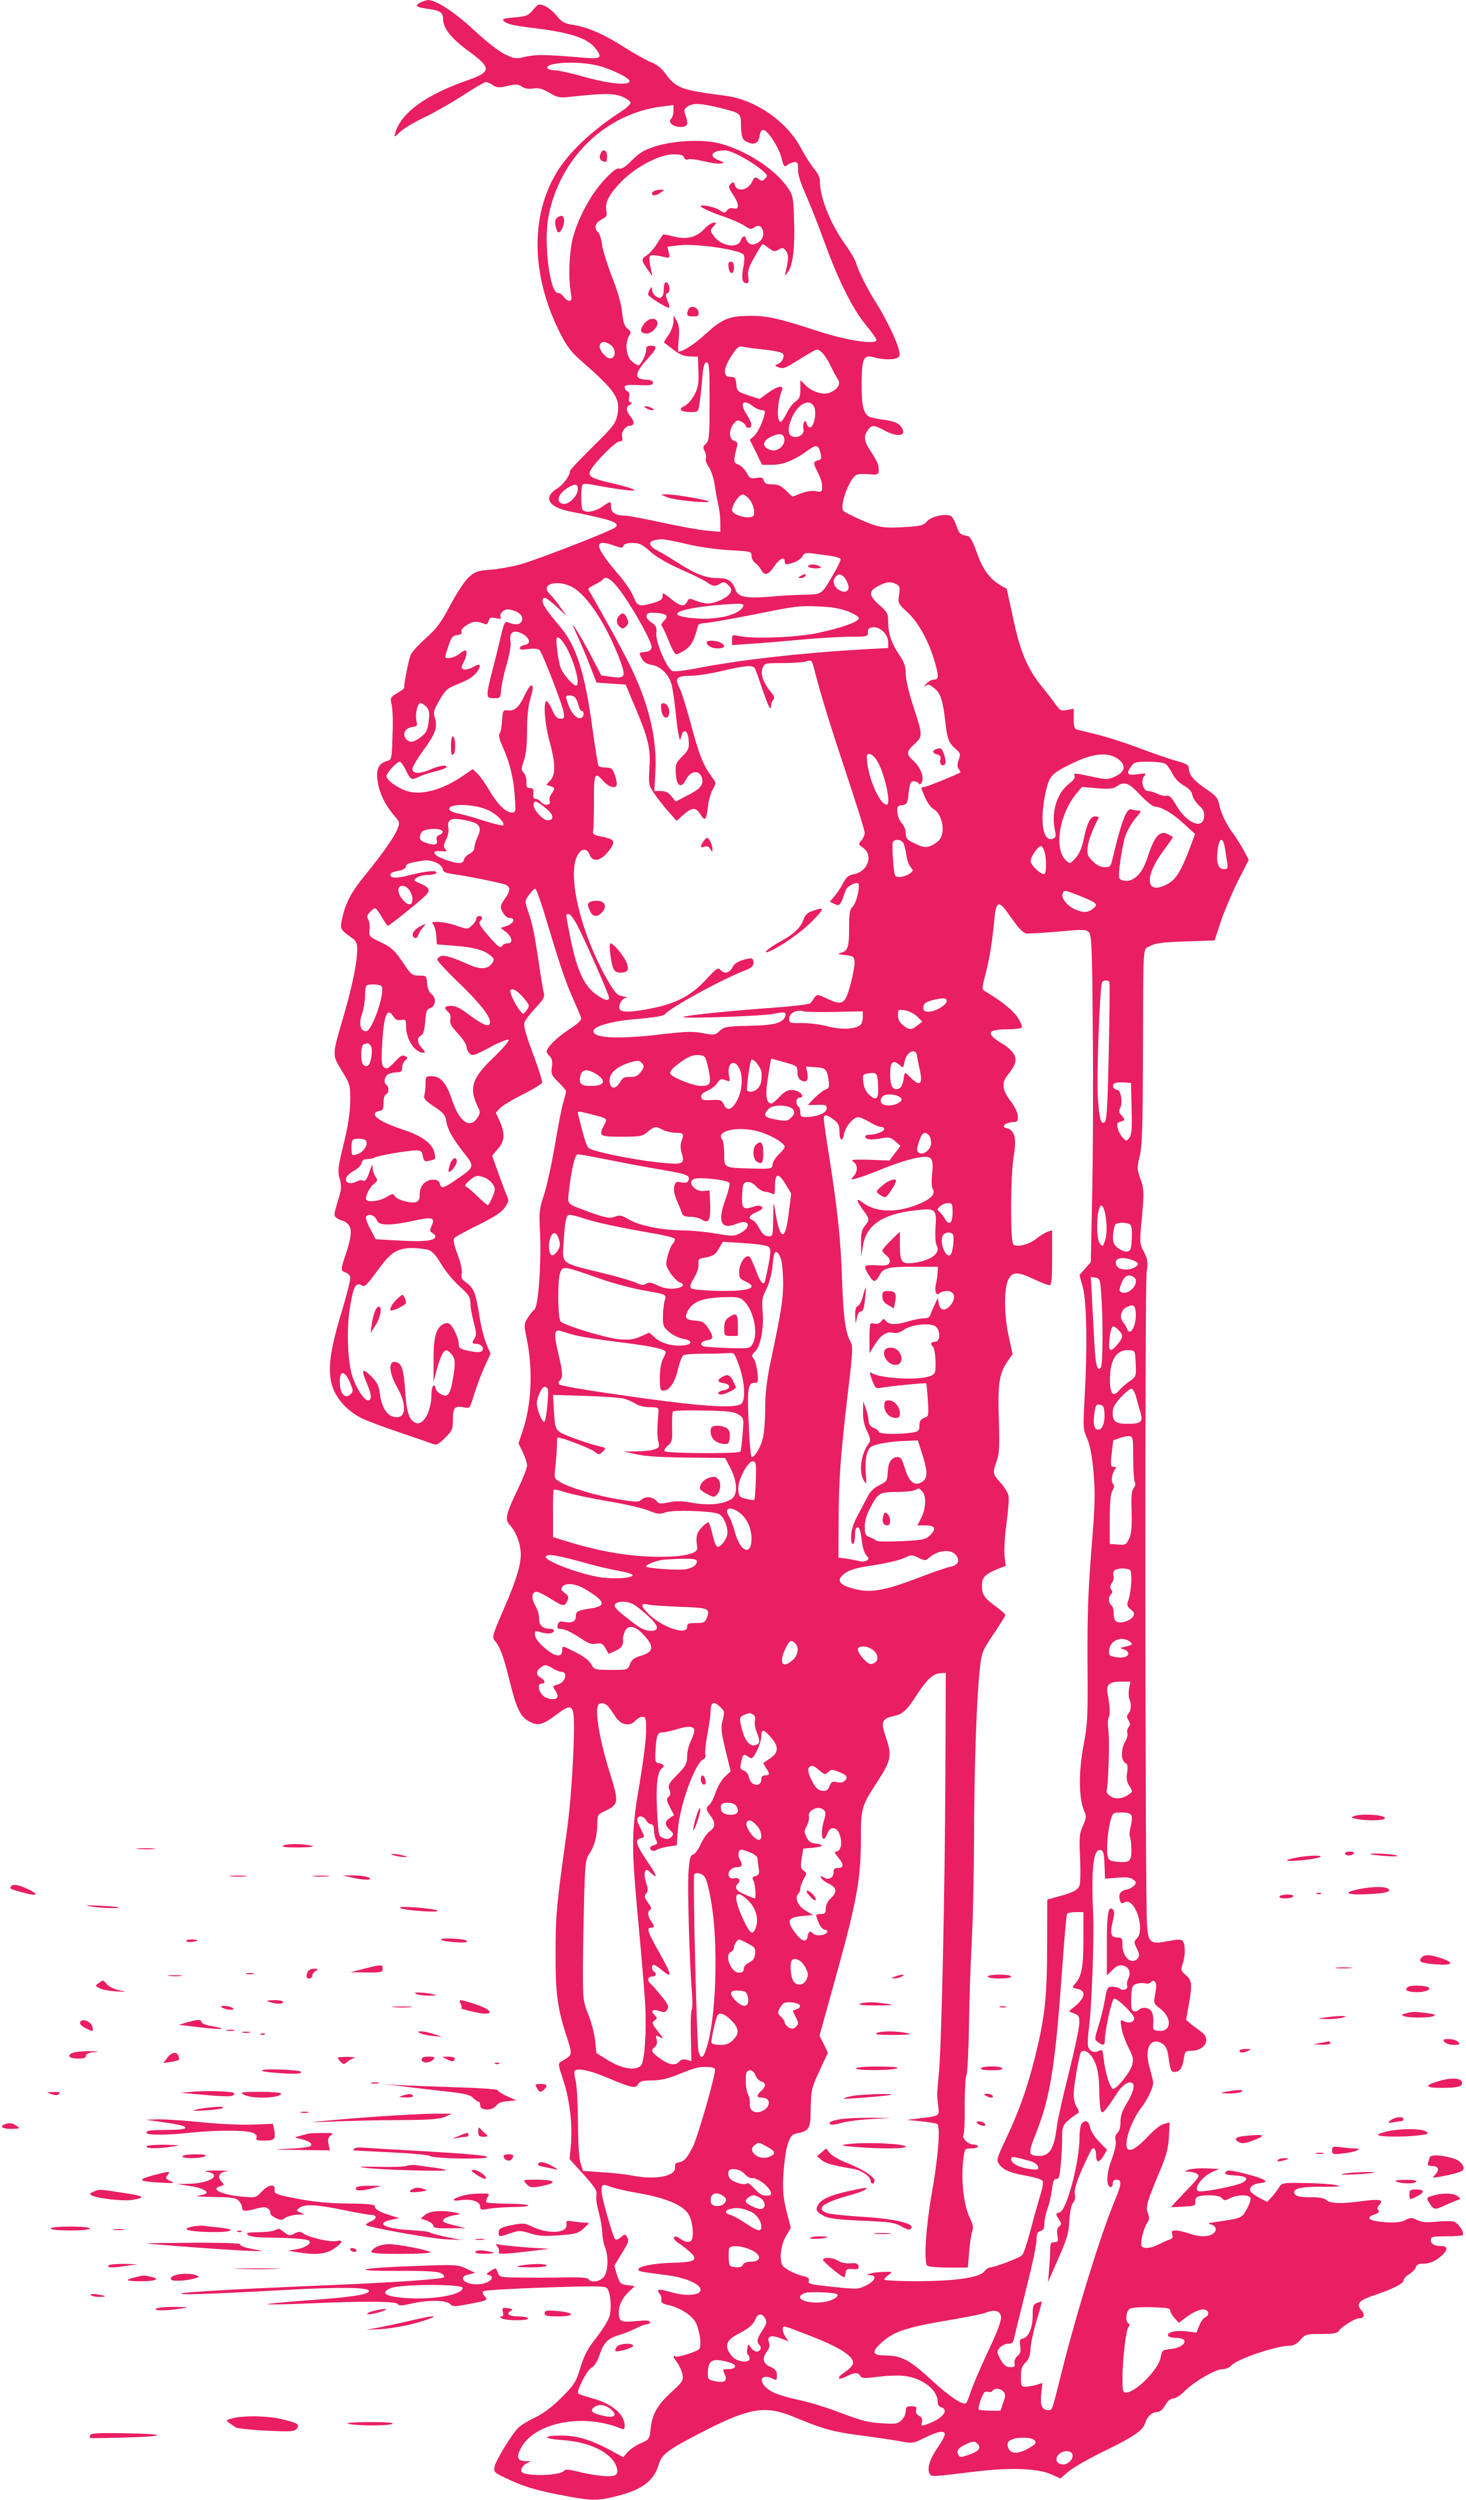 <?xml version="1.0" standalone="no"?>
<!DOCTYPE svg PUBLIC "-//W3C//DTD SVG 20010904//EN"
 "http://www.w3.org/TR/2001/REC-SVG-20010904/DTD/svg10.dtd">
<svg version="1.0" xmlns="http://www.w3.org/2000/svg"
 width="751pt" height="1280pt" viewBox="0 0 751 1280"
 preserveAspectRatio="xMidYMid meet">
<g transform="translate(0,1280) scale(0.1,-0.1)"
fill="#e91e63" stroke="none">
<path d="M2151 12786 c-29 -16 -18 -24 46 -32 58 -8 73 -19 73 -51 0 -48 41
-100 135 -168 113 -83 112 -103 -7 -145 -216 -75 -343 -167 -373 -270 -7 -25
-7 -25 26 6 19 17 72 49 119 71 47 22 135 72 196 111 61 40 116 72 123 72 6 0
23 -7 36 -16 21 -14 32 -14 75 -4 43 10 54 10 74 -4 16 -10 36 -13 59 -9 27 4
45 -1 81 -22 41 -24 54 -27 104 -21 177 19 221 19 267 2 25 -10 45 -24 45 -32
0 -7 -19 -26 -42 -41 -155 -100 -272 -210 -337 -317 -137 -228 -129 -535 22
-829 30 -59 55 -92 105 -135 180 -158 203 -193 183 -284 -8 -37 -27 -60 -125
-156 -64 -63 -116 -118 -116 -123 0 -24 -33 -69 -64 -89 -76 -46 -48 -97 65
-119 205 -40 257 -57 233 -80 -16 -17 -408 -169 -490 -191 -43 -12 -112 -24
-153 -27 -66 -5 -79 -10 -110 -39 -21 -18 -61 -80 -94 -142 -48 -90 -70 -120
-123 -167 -35 -31 -70 -69 -78 -83 -11 -21 -36 -145 -36 -175 0 -3 -16 -15
-36 -26 -33 -20 -36 -24 -29 -54 8 -33 9 -96 4 -217 -3 -63 -5 -71 -25 -76
-42 -11 -57 -39 -51 -94 8 -64 35 -124 80 -178 36 -42 36 -44 23 -77 -18 -43
-78 -128 -161 -230 -73 -89 -103 -143 -121 -222 -14 -59 -12 -63 50 -106 21
-15 26 -26 26 -60 -1 -67 -25 -184 -68 -333 -62 -212 -62 -202 -11 -286 43
-71 44 -74 43 -158 -1 -59 -11 -126 -34 -218 -29 -120 -31 -138 -20 -177 11
-39 10 -53 -10 -116 -21 -70 -21 -74 -4 -86 10 -7 23 -13 29 -13 7 0 20 -9 29
-19 21 -23 16 -68 -15 -160 -24 -68 -24 -78 0 -86 11 -3 22 -13 25 -22 4 -8
-17 -92 -46 -187 -64 -212 -73 -311 -38 -394 25 -57 77 -110 142 -143 24 -12
113 -46 198 -74 85 -29 163 -56 173 -60 12 -5 28 4 57 33 37 37 40 44 40 95 0
61 10 71 59 61 28 -6 29 -4 50 68 13 40 36 103 53 140 l31 67 -21 49 c-11 26
-28 91 -36 144 -20 121 -28 141 -66 170 -25 18 -30 28 -25 47 4 14 -4 53 -21
98 -20 55 -24 77 -16 85 6 6 62 37 124 67 84 42 119 65 135 90 17 24 20 38 13
51 -5 10 -25 62 -44 115 l-35 98 29 34 c36 40 38 79 10 142 l-20 44 21 23 c11
12 64 44 116 70 52 26 97 53 100 60 2 7 -18 74 -47 149 -34 92 -49 143 -44
158 3 12 29 46 56 75 41 43 49 57 44 78 -4 13 -16 86 -27 162 -22 147 -31 191
-56 263 -15 45 -15 47 7 77 13 18 27 32 32 32 4 0 21 -46 39 -102 86 -286 114
-370 151 -453 22 -49 42 -97 45 -106 3 -12 -15 -29 -65 -62 -60 -39 -112 -91
-112 -112 0 -3 7 -14 16 -23 12 -11 15 -27 11 -55 -5 -36 -2 -43 34 -78 21
-21 39 -42 39 -47 0 -5 -7 -31 -15 -58 -8 -27 -28 -129 -44 -227 -17 -97 -42
-210 -56 -250 -22 -66 -24 -83 -19 -182 8 -158 -8 -384 -28 -399 -8 -6 -24
-26 -35 -44 -19 -31 -19 -37 -7 -95 35 -162 28 -344 -18 -481 l-22 -66 22 -45
c12 -25 22 -56 22 -68 0 -13 -20 -64 -44 -115 -62 -127 -71 -161 -47 -187 29
-31 51 -80 57 -128 9 -60 -15 -144 -87 -309 -54 -124 -59 -141 -46 -156 28
-33 46 -80 76 -202 36 -147 56 -189 102 -214 44 -24 69 -18 138 34 62 47 78
49 87 14 13 -53 -5 -408 -30 -594 -57 -408 -59 -436 -60 -630 -1 -215 9 -290
56 -435 32 -99 33 -95 -27 -130 -17 -10 -16 -16 8 -88 34 -99 50 -227 42 -331
l-7 -81 72 -79 c59 -66 70 -84 65 -105 -3 -14 2 -53 12 -86 9 -33 17 -80 18
-105 1 -25 7 -58 14 -75 18 -45 17 -119 -3 -149 -17 -27 -68 -37 -82 -15 -4 7
-44 10 -113 9 -58 -2 -159 -2 -224 -1 -116 1 -118 1 -127 26 -10 25 -10 25
-37 8 -22 -14 -24 -19 -10 -21 30 -6 18 -31 -21 -42 -45 -14 -105 -1 -110 22
-2 11 7 18 30 23 l32 8 -44 21 c-44 21 -51 22 -265 14 -292 -10 -346 -26 -85
-25 141 1 202 -3 219 -12 13 -7 19 -17 15 -21 -9 -8 -208 -23 -474 -35 -69 -3
-282 -12 -474 -21 -193 -9 -368 -20 -390 -25 -51 -11 144 -5 537 17 271 15
417 13 417 -6 0 -19 -101 -33 -345 -50 -93 -7 -172 -15 -175 -17 -3 -3 87 -2
200 3 294 13 459 12 468 -3 6 -9 21 -9 67 2 84 20 179 19 200 -1 15 -15 23
-15 106 1 87 17 89 18 73 37 -11 11 -14 22 -8 27 5 5 146 13 314 19 252 8 307
8 319 -3 19 -19 26 -105 12 -148 -7 -20 -33 -62 -57 -94 -57 -72 -70 -97 -96
-181 -17 -58 -30 -76 -92 -138 -48 -48 -92 -81 -136 -102 -36 -17 -75 -41 -87
-54 -37 -40 -113 -166 -119 -196 -6 -29 -3 -31 57 -60 93 -44 149 -61 289 -88
152 -29 180 -30 283 -3 127 32 187 78 211 159 15 54 46 77 235 174 233 119
313 132 461 70 153 -63 192 -74 344 -94 83 -11 176 -25 207 -31 53 -10 59 -9
117 20 66 33 102 39 102 17 0 -8 -16 -38 -36 -67 -41 -58 -56 -108 -42 -133
10 -18 -1 -19 238 10 174 21 316 16 384 -14 l48 -22 42 36 c22 19 104 66 182
104 147 71 199 106 210 143 10 33 35 57 60 57 15 0 29 12 43 35 13 23 28 35
42 35 12 0 38 17 58 38 48 48 158 112 194 112 16 0 36 8 45 19 30 33 231 101
299 101 19 0 37 10 55 30 25 29 30 30 107 30 57 0 82 4 88 14 12 21 83 66 104
66 27 0 33 19 14 40 -29 32 -15 51 55 75 103 34 160 63 160 79 0 8 13 23 29
32 16 10 32 26 34 36 4 13 15 18 37 18 35 0 64 13 98 43 29 27 28 47 -2 47
-37 0 -56 10 -56 31 0 17 8 19 78 19 43 0 81 3 85 6 11 11 -22 62 -44 69 -11
4 -52 4 -89 0 -53 -5 -76 -3 -100 8 -27 14 -33 14 -61 0 -23 -11 -50 -14 -101
-11 -83 6 -107 22 -59 39 23 8 29 15 22 22 -8 8 -6 16 5 28 24 26 3 31 -82 20
-107 -15 -170 -14 -188 4 -10 10 -35 15 -74 15 -69 0 -92 6 -92 26 0 21 44 29
155 28 85 0 93 1 55 9 -25 5 -96 9 -159 10 -102 2 -115 0 -125 -17 -6 -11 -23
-33 -37 -50 l-27 -30 -37 19 c-20 11 -41 26 -47 32 -15 19 7 41 45 45 56 5 31
22 -68 47 -82 21 -98 22 -106 10 -7 -11 2 -15 44 -17 63 -4 77 -15 44 -36 -21
-14 -170 -45 -219 -46 -43 0 2 72 61 99 l36 16 -66 3 c-36 2 -76 -2 -90 -7
-23 -9 -23 -10 -2 -10 29 -1 53 -11 53 -22 0 -6 -17 -27 -37 -48 -21 -22 -53
-55 -71 -75 l-34 -37 64 3 c56 3 63 5 61 23 -2 27 13 35 73 35 33 0 56 -5 64
-15 11 -13 15 -13 41 0 36 19 98 20 105 1 3 -7 -6 -33 -19 -57 -27 -47 -25
-46 -162 -66 -31 -4 -41 -8 -27 -11 31 -5 40 -31 17 -48 -25 -18 -72 -18 -125
1 -23 8 -54 15 -67 15 -20 0 -23 -4 -18 -20 5 -14 1 -22 -12 -26 -10 -3 -35
-14 -55 -24 -42 -23 -84 -26 -91 -7 -6 18 12 89 29 115 13 19 13 29 4 51 -12
31 -6 54 66 226 29 69 39 107 42 164 l4 74 -28 -7 c-17 -4 -51 -30 -79 -60
-53 -57 -89 -81 -105 -71 -28 17 9 137 64 210 38 49 68 116 63 139 -2 11 -12
47 -20 79 -26 92 10 151 68 113 17 -11 25 -28 30 -63 10 -75 15 -84 37 -81 25
4 35 20 43 71 5 34 9 37 38 37 70 0 103 61 51 97 -14 10 -37 28 -52 39 l-26
22 14 78 c18 106 17 124 -16 152 -25 22 -26 26 -16 56 14 38 15 95 3 115 -8
13 -20 13 -75 3 -93 -18 -103 -11 -110 80 -10 118 -12 3277 -2 3344 7 53 6 65
-14 105 -23 43 -23 46 -10 179 11 126 11 139 -7 192 -19 54 -19 61 -4 120 12
52 15 144 16 518 2 593 -2 536 38 557 25 14 64 19 180 23 l149 5 33 100 c19
55 58 148 88 207 l54 106 -26 49 c-15 27 -39 65 -53 84 -36 48 -65 108 -73
152 -6 32 -17 44 -66 77 -64 44 -89 74 -89 106 0 17 -11 24 -62 38 -35 9 -124
40 -198 68 -74 28 -173 59 -220 70 -47 11 -91 22 -97 24 -8 2 -13 22 -13 54
l0 51 -34 -6 c-30 -6 -36 -3 -57 27 -13 18 -45 60 -72 93 -75 93 -111 179
-147 350 -18 83 -33 150 -33 151 -80 39 -119 87 -155 190 -19 54 -33 78 -46
80 -35 5 -44 13 -56 51 -7 21 -18 43 -26 49 -22 18 -105 1 -126 -26 -15 -18
-31 -23 -91 -27 -129 -9 -153 -5 -241 33 -47 20 -90 42 -96 49 -20 24 30 163
66 183 9 5 38 7 65 4 51 -5 54 -2 49 42 -1 11 -17 42 -36 70 -38 56 -42 81
-18 114 19 28 30 28 89 -4 71 -37 117 -23 78 25 -13 16 -35 24 -78 31 -33 4
-68 11 -78 15 -33 14 -44 55 -43 172 1 132 10 149 66 133 43 -12 100 -13 119
-1 12 8 13 16 2 53 -16 52 -69 159 -115 231 -42 66 -91 164 -100 199 -3 15
-30 60 -59 101 -74 103 -127 237 -127 320 0 18 -11 42 -29 62 -16 19 -46 66
-67 105 -73 139 -233 250 -389 270 -226 29 -252 39 -305 112 -21 29 -46 49
-76 60 -24 10 -88 46 -142 80 -102 65 -186 101 -263 112 -38 6 -52 14 -77 45
-17 21 -45 44 -62 51 -30 12 -32 11 -59 -20 -25 -30 -34 -34 -95 -39 -65 -6
-67 -7 -50 -23 13 -11 53 -20 119 -28 210 -24 302 -53 344 -106 39 -49 30 -57
-51 -50 -199 17 -251 18 -304 6 -51 -12 -57 -12 -105 11 -31 14 -95 64 -158
122 -100 94 -197 157 -238 157 -10 -1 -29 -7 -42 -14z m912 -322 c67 -17 162
-63 162 -79 0 -24 -99 -15 -223 19 -70 20 -141 36 -159 36 -17 0 -35 5 -38 10
-19 30 156 40 258 14z m632 -218 c101 -26 100 -25 101 -89 2 -64 7 -75 41 -88
31 -12 51 2 55 39 2 15 9 27 17 27 23 0 79 -86 94 -142 12 -48 14 -50 32 -37
10 8 27 14 37 14 14 0 17 -8 16 -37 -1 -25 13 -69 39 -128 22 -49 64 -155 93
-235 70 -196 147 -351 214 -432 31 -37 56 -73 56 -79 0 -25 -150 -3 -295 44
-201 66 -260 79 -345 80 -112 0 -148 -14 -231 -89 -59 -55 -119 -94 -143 -94
-3 0 -3 28 1 63 4 48 2 71 -10 93 l-16 29 -1 -31 c0 -17 -11 -48 -25 -69 -15
-20 -25 -38 -23 -39 2 -1 23 -17 47 -36 32 -25 55 -34 85 -35 l41 -1 3 -74 c2
-62 -1 -83 -20 -120 -14 -26 -35 -51 -52 -59 -35 -16 -19 -31 35 -31 36 0 36
0 44 53 4 28 10 86 13 127 5 57 11 75 22 75 13 0 15 -29 15 -199 0 -181 -2
-201 -18 -217 -16 -14 -17 -21 -7 -39 6 -12 9 -28 6 -37 -3 -8 3 -28 15 -44
11 -16 25 -57 30 -91 5 -35 14 -82 19 -106 6 -23 10 -63 10 -89 l0 -46 -67 6
c-38 3 -141 22 -230 41 -89 20 -176 36 -193 36 -45 0 -70 16 -70 45 0 31 -1
31 -46 0 -38 -26 -88 -33 -100 -14 -8 14 -9 113 0 127 3 6 23 6 53 0 122 -23
213 -35 213 -27 0 4 -41 17 -90 29 -121 28 -140 36 -140 59 0 25 130 161 154
161 14 0 17 5 13 22 -7 24 17 58 39 58 24 0 26 20 5 46 -26 33 -26 50 -3 63
11 7 13 10 3 11 -9 0 -12 8 -8 26 3 16 0 28 -9 31 -8 3 -14 12 -14 20 0 12 14
14 73 11 59 -2 72 0 72 12 0 10 -11 15 -33 16 -66 2 -64 31 9 111 45 50 48 63
14 63 -19 0 -25 -5 -25 -20 0 -27 -27 -80 -41 -80 -6 0 -22 10 -35 23 -27 25
-33 92 -11 128 10 17 9 23 -9 37 -16 13 -22 34 -27 82 -4 42 -22 107 -51 180
-24 63 -48 139 -52 167 -3 29 -13 58 -20 64 -23 19 -16 48 17 65 27 14 30 19
25 46 -8 42 16 87 82 153 73 73 194 135 262 135 35 0 50 -4 54 -16 4 -10 12
-14 22 -10 9 4 45 -1 80 -10 35 -8 74 -14 86 -11 21 3 20 5 -9 16 -56 22 -38
51 31 51 33 0 131 -53 189 -101 29 -25 31 -29 17 -43 -14 -14 -19 -14 -35 -2
-17 12 -20 11 -34 -18 -21 -40 -75 -50 -86 -15 -6 19 -9 19 -22 7 -13 -13 -11
-20 11 -53 33 -48 35 -80 4 -72 -14 4 -26 0 -34 -10 -11 -16 -14 -15 -40 2
-24 16 -94 30 -94 19 0 -7 59 -34 120 -54 36 -12 81 -32 101 -44 30 -21 37
-22 54 -10 24 18 45 2 45 -35 0 -36 -52 -68 -75 -45 -8 9 -15 20 -15 25 0 17
-19 9 -25 -11 -15 -46 -105 -30 -141 25 -16 24 -16 27 1 45 17 19 17 20 1 20
-10 0 -32 -15 -50 -34 -39 -42 -90 -54 -158 -36 -27 7 -51 11 -52 9 -2 -2 -15
-23 -30 -46 -14 -23 -37 -50 -51 -59 -31 -20 -31 -26 1 -72 l26 -37 -7 35
c-14 67 -12 75 15 73 14 -1 38 -5 54 -9 27 -6 28 -6 22 23 l-7 30 60 7 c88 10
309 -22 330 -48 6 -7 5 -32 -1 -63 -11 -57 -6 -83 16 -83 11 0 13 8 9 34 -4
27 2 48 32 100 20 36 39 66 41 66 3 0 18 -9 33 -21 25 -18 31 -19 50 -7 20 11
24 11 37 -7 15 -19 14 -41 -1 -105 -6 -24 -6 -24 9 -6 27 33 39 124 34 263 -4
126 -6 134 -34 174 -64 93 -214 190 -345 224 -85 23 -237 16 -334 -15 -56 -18
-79 -32 -117 -70 -33 -34 -52 -47 -66 -43 -14 3 -35 -13 -80 -62 -68 -74 -131
-193 -158 -295 -18 -72 -23 -199 -11 -272 7 -40 6 -48 -7 -48 -9 0 -21 9 -28
20 -7 11 -21 20 -30 20 -42 0 -74 260 -48 393 58 300 294 527 583 562 l57 7 0
-29 c0 -16 -5 -34 -12 -41 -18 -18 9 -42 48 -42 37 0 43 15 24 64 -8 21 -6 28
13 41 26 19 71 16 172 -9z m-567 -1212 c29 -20 27 -69 -2 -69 -24 0 -61 48
-53 69 8 20 26 20 55 0z m786 -24 c52 -5 92 -14 97 -21 10 -16 -5 -44 -28 -54
-16 -6 -15 -8 6 -16 20 -8 34 -4 75 22 28 18 68 42 88 53 36 21 36 21 59 1 12
-11 32 -42 45 -70 13 -27 30 -58 36 -67 16 -22 2 -48 -35 -66 -35 -17 -90 -2
-129 34 l-28 28 0 -47 c0 -38 -4 -49 -25 -63 -13 -8 -34 -36 -45 -60 -12 -24
-26 -44 -30 -44 -23 0 -19 98 6 163 10 27 -23 21 -71 -14 l-44 -32 -58 19
c-56 19 -58 21 -61 57 -3 32 -7 37 -28 37 -45 0 -40 46 13 123 21 30 31 37 47
32 12 -3 61 -10 110 -15z m-57 -290 c14 -11 35 -20 45 -20 16 0 19 -5 14 -23
-11 -45 -35 -93 -55 -111 l-20 -18 32 -64 31 -64 51 0 c56 0 113 23 181 72 47
34 57 32 68 -15 6 -24 3 -30 -14 -34 -25 -7 -25 -14 -1 -61 10 -20 20 -46 21
-57 5 -42 1 -47 -30 -40 -19 4 -47 0 -76 -11 l-45 -17 -32 31 c-25 25 -42 32
-71 32 -29 0 -39 5 -43 19 -4 16 -11 18 -38 14 -30 -5 -35 -2 -50 26 -9 18
-28 36 -42 42 -26 10 -27 15 -8 91 5 20 2 26 -14 31 -27 7 -28 56 -3 87 16 19
22 21 40 11 12 -6 22 -16 22 -21 0 -6 7 -10 15 -10 22 0 18 26 -11 70 -37 56
-17 80 33 40z m314 -4 c13 -29 0 -97 -19 -104 -7 -2 -16 6 -19 18 -4 16 -8 18
-14 8 -4 -7 -6 -23 -3 -35 7 -26 -26 -48 -56 -38 -26 8 -26 46 -1 101 32 70
91 96 112 50z m-153 -163 c5 -33 -33 -66 -66 -58 -51 13 -50 48 2 71 41 18 60
14 64 -13z m-1058 -258 c0 -31 -41 -75 -69 -75 -44 0 -37 48 12 79 43 27 57
26 57 -4z m882 -55 c10 -14 20 -39 21 -55 2 -24 -2 -31 -21 -33 -35 -5 -92 17
-92 36 0 29 39 84 57 80 9 -2 24 -14 35 -28z m-322 -226 c62 -15 151 -27 218
-31 109 -6 112 -6 112 -29 0 -12 8 -29 18 -36 11 -7 24 -23 31 -35 17 -33 37
-28 67 17 27 40 54 53 54 25 0 -18 7 -18 49 -4 17 6 36 20 42 31 9 17 17 19
55 14 24 -3 64 -9 89 -12 25 -4 48 -11 51 -15 3 -5 -13 -39 -35 -76 -65 -111
-57 -105 -152 -108 -46 -1 -125 -5 -175 -10 -119 -10 -162 -2 -175 33 -18 48
-38 62 -89 62 -63 0 -115 20 -200 74 -39 25 -88 55 -110 66 -60 31 -51 56 20
59 14 0 72 -11 130 -25z m-372 -8 c35 -13 41 -13 46 0 3 9 20 14 47 14 34 0
49 -7 90 -44 32 -28 86 -60 156 -91 59 -26 119 -55 134 -66 32 -22 42 -23 69
-7 17 11 23 9 41 -8 18 -19 19 -24 8 -43 -15 -23 -77 -51 -115 -51 -13 0 -40
7 -59 14 -32 14 -36 14 -45 -5 -15 -28 -36 -24 -84 16 -39 31 -42 33 -42 14 1
-17 -9 -24 -44 -35 -74 -22 -85 -19 -104 29 -9 24 -39 70 -67 103 -137 159
-145 200 -31 160z m1168 -154 c18 -12 36 -52 30 -68 -7 -19 -35 -18 -58 3 -21
19 -23 44 -6 61 14 14 19 14 34 4z m-1137 -79 c69 -94 162 -263 159 -287 -2
-15 -12 -22 -34 -24 -31 -3 -32 -4 -18 -31 11 -21 24 -30 52 -35 44 -7 85 -45
101 -96 6 -19 15 -80 21 -135 5 -55 13 -113 17 -130 6 -30 6 -30 13 -5 11 44
35 30 38 -21 3 -41 -1 -50 -33 -82 -34 -34 -36 -40 -33 -89 4 -64 28 -77 52
-30 24 47 68 52 81 11 11 -35 -5 -57 -70 -90 l-64 -33 -21 27 c-16 20 -31 27
-55 27 l-33 0 5 93 c10 166 -29 339 -121 532 -32 69 -144 273 -222 407 -3 4
11 14 31 24 19 9 38 20 41 25 15 25 47 5 93 -58z m-249 22 c73 -38 169 -180
237 -352 43 -109 40 -119 -36 -108 l-51 7 -55 106 c-58 111 -120 205 -74 112
12 -25 41 -92 64 -150 l41 -105 74 -5 75 -5 42 -100 c73 -171 87 -225 80 -326
-5 -85 -5 -89 24 -131 16 -24 48 -65 72 -92 l43 -49 36 32 c45 39 63 39 87 0
22 -37 30 -28 38 43 3 29 14 68 24 86 19 33 19 33 -5 65 -43 58 -66 116 -106
267 -22 82 -48 167 -59 188 -26 50 -15 62 59 62 30 0 102 11 160 25 118 28
155 31 167 13 4 -7 20 -51 35 -97 34 -99 47 -126 48 -95 0 11 5 25 11 31 9 9
6 19 -13 41 -37 45 -53 89 -42 120 10 27 11 27 104 27 52 0 107 4 122 9 25 7
27 6 38 -36 37 -144 81 -285 165 -538 52 -156 95 -293 95 -304 0 -11 -8 -28
-17 -39 -17 -18 -17 -20 10 -39 52 -38 22 -121 -49 -134 -27 -5 -39 -15 -54
-44 -10 -20 -30 -51 -44 -67 l-25 -30 25 -12 c26 -12 29 -8 57 72 7 19 53 44
63 34 12 -12 -8 -99 -27 -118 -16 -16 -19 -33 -19 -101 0 -106 -6 -126 -39
-135 -23 -7 -21 -8 19 -13 41 -5 45 -7 48 -35 1 -16 -8 -68 -21 -114 -27 -103
-40 -111 -118 -75 -51 24 -54 24 -66 7 -7 -10 -16 -23 -21 -29 -6 -6 -87 -16
-183 -23 -216 -15 -461 -40 -469 -48 -9 -10 423 5 468 17 51 12 66 7 52 -19
-16 -31 -60 -41 -187 -43 -111 -3 -123 -5 -146 -26 -24 -22 -28 -23 -85 -12
-51 10 -86 9 -209 -5 -222 -27 -353 -21 -353 15 0 26 95 53 225 63 80 7 134
15 140 23 28 35 295 181 413 226 29 11 42 22 42 36 0 28 -7 31 -53 17 -28 -8
-46 -20 -55 -38 -14 -30 -43 -35 -62 -12 -11 13 -21 6 -71 -48 -73 -81 -151
-123 -272 -148 -111 -23 -166 -24 -173 -5 -8 20 13 56 34 57 9 1 2 4 -17 8
-30 5 -40 16 -81 87 -133 234 -204 524 -154 630 20 41 50 45 64 9 17 -46 65
-32 108 31 26 38 18 48 -48 61 -40 8 -45 11 -41 33 2 14 4 82 4 153 -1 139 4
148 49 97 29 -33 68 -41 68 -13 0 9 -5 32 -12 50 -10 28 -17 33 -44 33 -18 0
-35 4 -38 9 -3 5 -17 91 -31 192 -38 281 -82 420 -163 517 -70 83 -92 116 -92
134 0 28 17 22 72 -29 l52 -48 -34 47 c-18 27 -42 55 -52 65 -55 50 32 79 112
38z m1662 14 c17 -9 19 -17 14 -54 -7 -42 -6 -45 44 -91 57 -53 109 -149 140
-258 21 -73 19 -86 -9 -86 -10 0 -26 -10 -37 -22 -13 -15 -14 -19 -3 -10 14
11 22 8 47 -13 32 -27 43 -64 57 -190 8 -70 18 -92 52 -121 23 -20 25 -25 14
-54 -8 -25 -8 -36 0 -47 7 -7 10 -15 8 -18 -9 -8 -174 -75 -186 -75 -17 0 -17
0 6 -53 11 -25 29 -51 40 -57 46 -24 66 -114 36 -156 -8 -12 -28 -27 -45 -34
-28 -11 -37 -10 -81 10 -43 20 -49 27 -49 54 0 16 -9 40 -21 52 -11 12 -22 37
-22 56 -2 29 1 33 25 36 24 3 27 8 33 63 6 48 10 59 25 59 11 0 22 -5 26 -11
5 -8 10 -6 16 5 14 24 -7 79 -42 110 -39 34 -38 48 6 88 42 38 42 43 -12 206
-19 60 -34 125 -34 152 0 38 -7 59 -35 100 -39 58 -55 106 -55 169 0 39 -5 48
-45 83 -55 49 -57 71 -7 97 43 23 65 25 94 10z m-784 -111 c-15 -44 -129 -74
-248 -64 -193 16 -58 62 218 75 22 0 32 -3 30 -11z m535 -28 c31 -12 57 -28
57 -35 0 -18 -88 -50 -212 -76 -109 -23 -328 -31 -400 -16 -37 8 -38 7 -38
-19 l0 -27 98 7 c53 3 169 13 257 21 88 8 201 15 251 15 87 0 91 1 90 23 -1
17 5 23 26 25 37 4 78 -36 78 -77 l0 -29 -117 -6 c-319 -18 -643 -54 -865 -98
-59 -11 -114 -18 -123 -14 -27 10 -87 148 -83 193 3 33 -1 41 -25 56 -17 11
-27 24 -25 35 3 14 12 16 48 14 57 -4 67 -15 41 -41 -11 -11 -16 -23 -11 -26
4 -3 20 -37 35 -75 15 -39 32 -70 39 -70 7 0 28 10 47 23 31 21 46 49 65 125
2 6 17 12 35 12 17 0 119 18 227 39 245 49 248 50 357 46 61 -2 108 -10 148
-25z m-1699 -1 c30 -14 40 -37 24 -56 -11 -13 -31 -13 -70 2 -11 5 -19 -13
-32 -72 -10 -43 -29 -121 -43 -173 -35 -140 -35 -145 6 -145 34 0 35 1 38 42
1 22 14 81 28 130 16 55 24 100 20 119 -8 47 16 63 61 39 39 -21 46 -52 12
-57 -12 -2 -23 -8 -25 -15 -3 -9 9 -11 44 -6 35 4 52 1 59 -8 17 -23 115 -277
121 -314 5 -31 3 -35 -16 -35 -17 0 -27 11 -42 45 -11 25 -24 45 -29 45 -18 0
-10 -115 15 -205 31 -113 32 -171 4 -201 l-21 -22 21 -7 c25 -8 25 -13 6 -39
-8 -11 -13 -28 -9 -38 7 -23 -28 -25 -46 -3 -7 8 -19 15 -27 15 -9 0 -13 9
-11 28 2 21 -1 27 -17 27 -16 0 -20 7 -18 30 1 16 -5 37 -13 47 -15 15 -15 21
0 64 11 32 16 82 16 154 0 66 6 126 15 156 17 58 19 74 5 74 -5 0 -21 -25 -35
-55 -28 -59 -50 -77 -87 -72 -21 2 -23 -2 -26 -53 -2 -30 -7 -60 -13 -66 -6
-7 -1 -30 15 -65 36 -78 57 -162 63 -256 6 -79 5 -83 -15 -83 -31 0 -73 41
-115 113 -21 36 -49 75 -62 87 l-23 22 -47 -32 c-107 -74 -216 -104 -291 -80
-49 16 -104 56 -104 76 0 17 53 74 68 74 6 0 20 -20 32 -45 24 -49 28 -51 68
-31 15 7 51 19 80 26 28 6 55 16 58 21 9 16 -33 10 -82 -11 -53 -23 -87 -23
-92 1 -1 8 22 50 53 92 65 89 78 122 63 170 -9 31 -7 40 24 93 30 52 40 60 92
81 61 23 91 45 108 76 14 27 3 31 -30 11 -16 -9 -37 -14 -46 -11 -15 6 -15 9
-1 36 16 32 20 61 8 61 -5 0 -19 -9 -33 -20 -24 -19 -71 -27 -69 -12 0 4 8 30
17 57 14 42 21 51 44 53 18 2 25 8 22 17 -4 9 7 22 28 35 31 20 53 21 89 6 12
-5 18 -1 22 14 5 19 10 21 38 15 22 -5 29 -4 24 4 -9 16 13 41 36 41 10 0 29
-5 43 -11z m255 -179 c44 -78 76 -200 52 -200 -15 0 -63 54 -77 86 -7 17 -16
61 -20 98 -6 56 -5 66 8 61 8 -3 25 -24 37 -45z m48 -262 c6 -7 13 -25 17 -40
3 -16 11 -28 16 -28 13 0 13 -27 0 -35 -18 -11 -47 14 -64 55 -9 22 -16 45
-16 50 0 14 36 12 47 -2z m-762 -48 c14 -16 16 -29 11 -74 -6 -47 -12 -58 -42
-81 -38 -29 -61 -30 -78 -2 -15 24 3 51 38 55 22 3 25 7 20 28 -9 34 4 94 20
94 7 0 21 -9 31 -20z m2303 -267 c40 -57 81 -233 54 -233 -32 0 -88 119 -99
213 -5 38 -3 47 10 47 9 0 24 -12 35 -27z m1241 0 c40 -30 35 -64 -13 -87 -35
-17 -45 -18 -100 -7 -118 25 -117 24 -111 9 4 -9 -7 -25 -29 -41 -63 -49 -93
-149 -71 -243 5 -25 3 -33 -11 -38 -52 -20 -69 90 -38 235 18 83 28 96 119
142 120 61 199 70 254 30z m243 -25 c9 -7 25 -30 35 -51 12 -23 35 -47 59 -60
26 -15 40 -31 42 -47 2 -14 17 -37 33 -53 24 -21 30 -34 27 -60 -6 -67 -90
-31 -143 61 -23 40 -35 51 -49 48 -10 -3 -32 2 -47 10 -15 7 -37 14 -48 14
-25 0 -39 53 -19 77 12 14 8 15 -35 9 -52 -8 -60 2 -31 42 13 19 24 22 88 22
43 0 79 -5 88 -12z m-131 -158 c31 -33 65 -60 75 -60 34 -1 91 -34 149 -88
l57 -52 -27 -73 c-48 -125 -73 -164 -123 -188 -105 -51 -110 46 -10 178 27 36
48 66 46 68 -2 1 -13 8 -25 14 -43 22 -70 -11 -108 -129 -23 -68 -62 -110
-105 -110 -17 0 -33 6 -36 14 -7 19 13 161 31 217 9 25 32 65 51 88 31 36 33
41 16 41 -11 0 -27 3 -36 6 -25 9 -51 -60 -98 -258 -8 -34 -12 -38 -39 -38
-21 0 -40 10 -61 30 -27 27 -30 36 -26 73 4 34 23 86 56 150 2 4 -6 7 -18 7
-25 0 -42 -35 -60 -123 -8 -38 -22 -70 -40 -90 -28 -31 -29 -31 -48 -13 -65
58 -36 238 54 345 l27 32 77 -7 c64 -5 82 -3 101 10 39 27 61 19 120 -44z
m-3044 -69 c40 -31 44 -61 9 -61 -28 0 -81 63 -72 86 6 17 14 14 63 -25z
m-294 -10 c45 -22 86 -65 74 -77 -3 -3 -47 8 -99 24 -51 17 -110 33 -131 37
-20 4 -40 12 -43 17 -23 36 124 35 199 -1z m-76 -62 c33 -12 39 -35 19 -75 -9
-19 -16 -44 -16 -55 0 -11 -10 -24 -24 -30 -13 -6 -27 -20 -29 -30 -6 -24 -29
-24 -97 0 -63 22 -75 48 -20 43 30 -3 32 -2 21 11 -10 13 -9 22 4 48 10 18 15
43 12 59 -8 39 10 53 62 45 24 -4 55 -11 68 -16z m-160 -46 c2 -6 -5 -14 -15
-17 -13 -5 -18 -13 -15 -25 7 -26 -7 -31 -50 -18 -38 12 -44 25 -28 55 11 21
102 25 108 5z m2361 -60 c5 -10 12 -37 15 -61 3 -24 13 -52 22 -62 15 -17 15
-19 -7 -34 -12 -9 -35 -16 -49 -16 -27 0 -27 1 -34 84 -4 46 -4 89 -1 95 11
17 44 13 54 -6z m1647 -25 c3 -24 9 -58 12 -75 4 -28 2 -33 -16 -33 -30 0 -41
29 -34 93 7 69 28 77 38 15z m-924 -19 c10 -36 10 -107 0 -113 -14 -9 -71 43
-71 65 0 24 40 81 54 76 6 -2 13 -14 17 -28z m-3098 -67 c9 -8 17 -21 17 -28
0 -8 19 -15 48 -19 82 -11 256 -47 275 -56 23 -13 22 -30 -8 -73 -24 -35 -24
-39 -10 -66 9 -18 24 -30 35 -30 32 0 23 -27 -12 -40 l-33 -11 28 -22 c32 -27
36 -57 8 -57 -11 0 -23 -4 -26 -10 -11 -18 -21 -11 -75 51 -39 45 -50 63 -41
72 15 15 14 27 -4 27 -8 0 -15 -6 -15 -13 0 -8 -10 -23 -22 -35 -23 -21 -23
-21 -78 -2 -30 11 -72 19 -94 20 -32 0 -37 -2 -26 -14 6 -8 13 -34 15 -58 l3
-43 84 -7 c100 -7 154 -21 188 -48 20 -16 23 -22 14 -37 -21 -35 -59 -39 -117
-14 -90 40 -129 52 -148 46 -10 -4 -19 -12 -19 -18 0 -7 46 -57 103 -112 111
-106 167 -176 167 -207 0 -32 -32 -20 -116 43 -34 26 -61 39 -82 39 -35 0 -41
-10 -16 -31 10 -8 14 -22 11 -38 -4 -20 4 -36 39 -73 24 -26 44 -56 44 -67 0
-11 7 -27 16 -35 14 -14 23 -11 104 32 48 26 92 43 96 39 5 -5 -29 -44 -74
-88 -115 -109 -131 -158 -85 -254 14 -29 14 -34 -2 -59 -38 -58 -93 -19 -130
94 -29 87 -58 120 -106 120 -27 0 -29 -3 -29 -37 0 -21 -3 -48 -6 -60 -5 -18
4 -28 50 -59 48 -31 57 -43 62 -74 7 -44 32 -88 93 -166 53 -66 52 -70 -38
-131 -70 -49 -81 -51 -88 -23 -4 14 -14 20 -34 20 -40 0 -69 -32 -69 -74 0
-26 -5 -36 -20 -41 -26 -8 -97 12 -108 31 -8 14 -13 13 -43 -5 -32 -20 -89
-28 -102 -15 -10 10 14 64 38 82 20 16 21 20 9 37 -8 10 -14 30 -15 44 -1 23
-2 22 -13 -9 -15 -47 -25 -62 -38 -54 -5 4 -20 1 -33 -6 -13 -7 -31 -10 -40
-6 -26 10 -13 39 27 61 21 11 39 29 40 40 2 14 11 20 28 20 14 0 31 4 38 8 15
10 173 37 215 37 23 0 29 -5 33 -30 6 -26 10 -29 33 -23 34 8 34 7 26 42 -10
46 -63 85 -157 116 -94 31 -148 60 -148 80 0 8 10 15 23 17 18 2 22 9 22 42 0
22 5 41 13 43 14 5 16 39 2 48 -17 10 -11 44 9 55 11 5 31 10 45 10 21 0 26 5
26 24 0 13 7 29 16 37 14 11 14 13 -1 22 -13 7 -24 1 -50 -27 -18 -20 -37 -36
-41 -36 -26 1 -32 19 -28 90 8 179 25 229 59 176 11 -17 22 -22 40 -18 23 4
25 1 25 -32 0 -68 45 -136 89 -136 11 0 9 6 -7 23 -26 28 -28 53 -5 65 12 7
18 28 21 72 4 51 8 63 23 67 30 8 36 52 11 72 -14 10 -22 30 -24 56 -3 39 -4
40 -41 40 -36 0 -41 4 -85 70 -41 60 -57 74 -110 100 -61 29 -63 31 -59 65 2
19 -1 43 -7 52 -8 13 -6 22 8 37 11 12 23 21 27 21 5 0 20 -20 35 -45 14 -25
28 -45 31 -45 8 0 175 135 196 158 23 25 15 39 -31 59 -34 14 -35 16 -17 29
10 8 36 14 56 14 21 0 41 5 44 10 10 16 -53 11 -133 -10 -70 -18 -102 -18
-102 1 0 10 8 14 53 23 15 4 27 13 27 21 0 9 14 16 38 20 20 4 44 8 52 9 24 5
64 -6 83 -22z m-146 -149 c19 -55 -11 -72 -46 -27 -24 30 -27 60 -8 67 20 7
44 -11 54 -40z m3422 -9 c91 -36 99 -44 71 -66 -28 -22 -52 -23 -97 -2 -39 19
-68 57 -59 79 7 20 8 19 85 -11z m-379 -71 c11 -16 35 -48 53 -73 18 -25 42
-47 52 -49 11 -2 84 2 163 9 131 12 144 12 160 -3 14 -15 17 -67 20 -507 3
-270 1 -646 -3 -836 l-7 -346 -29 -33 -29 -33 17 -63 c20 -74 24 -309 9 -570
-8 -148 -8 -157 13 -204 15 -34 25 -87 33 -175 9 -108 8 -162 -11 -395 -17
-214 -21 -334 -20 -575 2 -282 1 -314 -20 -425 -26 -134 -25 -273 2 -334 13
-31 13 -38 -6 -80 -18 -40 -19 -59 -14 -164 3 -65 2 -128 -3 -141 -9 -24 -33
-36 -115 -58 l-50 -14 -1 -239 c0 -263 -12 -368 -64 -576 -39 -153 -80 -269
-145 -406 -48 -102 -52 -113 -38 -132 21 -31 59 -47 141 -61 40 -7 76 -18 82
-25 6 -7 2 -34 -11 -76 -11 -35 -34 -116 -50 -179 -17 -63 -36 -121 -43 -127
-11 -13 -146 -63 -167 -63 -6 0 -18 -9 -27 -20 -26 -32 -149 -49 -344 -50 -93
0 -168 4 -168 9 0 5 10 16 23 24 21 16 21 16 -23 15 -25 0 -56 -4 -70 -8 -24
-8 -24 -8 -2 -9 36 -2 26 -29 -20 -52 -40 -20 -45 -21 -170 -8 -114 12 -129
15 -125 30 4 13 -3 20 -27 25 -45 10 -103 41 -110 59 -14 37 -5 101 19 144
l26 44 -22 86 c-17 70 -20 104 -16 186 3 55 12 124 21 152 14 44 22 54 44 59
69 14 74 22 75 130 2 94 4 103 45 191 l43 93 -21 44 -22 43 65 234 c125 446
147 560 147 772 0 161 3 170 88 300 66 101 72 131 41 219 -28 81 -22 98 36
111 49 10 68 26 120 107 53 81 84 110 121 113 l29 2 -2 -535 c-3 -605 -20
-1388 -34 -1524 -10 -106 -10 -98 -3 -158 7 -53 8 -52 -96 -64 l-65 -8 72 -7
c39 -4 77 -10 84 -14 17 -11 6 -165 -26 -345 -33 -184 -44 -368 -24 -381 8 -5
57 -9 110 -9 l97 0 7 82 c4 46 11 93 16 106 6 16 3 34 -10 60 -35 69 -50 204
-35 316 6 44 8 46 40 46 19 0 34 5 34 10 0 6 -11 10 -23 10 -28 0 -62 34 -51
51 4 7 7 75 6 153 0 78 4 146 9 152 5 6 11 125 13 265 2 140 9 335 15 434 5
99 10 331 11 515 0 349 13 724 30 870 9 81 13 89 70 174 33 49 60 92 60 97 0
5 -23 25 -50 45 -58 42 -70 60 -70 107 0 40 18 58 79 83 l43 17 -6 51 c-3 29
1 101 10 167 9 64 14 128 10 143 -4 15 -22 44 -41 65 -40 44 -41 49 -19 111
13 37 15 73 11 205 -7 184 2 244 42 301 l28 41 -18 84 c-25 108 -27 241 -6
292 20 47 47 49 135 7 35 -17 70 -30 78 -30 11 0 14 26 14 141 l0 140 -22 -7
c-13 -4 -39 -20 -59 -36 -38 -30 -95 -45 -117 -30 -18 12 -16 355 2 459 14 84
4 126 -35 136 -19 5 -21 9 -11 19 7 7 24 12 40 13 24 0 27 4 26 31 -1 18 -16
50 -38 78 -41 54 -46 91 -16 129 43 54 50 78 35 108 -8 15 -31 37 -52 50 -95
56 -90 79 18 79 37 0 71 4 74 10 3 5 -8 30 -24 54 -26 37 -86 84 -165 131 -17
9 -16 15 2 86 21 78 36 173 47 292 7 75 20 84 55 40z m-2193 -80 c41 -78 163
-356 163 -371 0 -20 -25 -14 -68 18 -59 43 -96 122 -127 273 -29 146 -29 137
-11 137 7 0 27 -26 43 -57z m2726 -290 c3 -5 1 -165 -3 -356 -5 -250 -10 -351
-19 -360 -20 -20 -29 8 -37 122 -7 101 10 574 22 592 6 11 31 12 37 2z m-3728
-23 c19 -31 -49 -230 -79 -230 -30 0 -39 37 -22 87 9 26 16 68 16 93 0 26 3
50 7 53 10 11 71 8 78 -3z m729 -61 c30 -36 31 -39 11 -65 -15 -19 -15 -19
-31 1 -27 34 -55 95 -49 105 9 14 37 -3 69 -41z m2166 -14 c0 -20 -58 -55 -92
-55 -21 0 -28 5 -28 19 0 23 11 31 54 42 50 11 66 10 66 -6z m-572 -56 l142 3
0 -30 c0 -16 -6 -35 -14 -41 -25 -21 -98 -24 -166 -6 -36 10 -95 17 -131 17
-64 -1 -66 0 -66 23 0 28 39 48 72 37 11 -3 84 -5 163 -3z m421 -24 l26 -26
-25 -19 c-32 -25 -41 -25 -74 1 -18 14 -26 30 -26 51 0 30 1 30 37 25 20 -4
48 -18 62 -32z m-2801 -148 c15 -17 3 -97 -15 -104 -8 -3 -19 0 -24 8 -13 21
-11 97 4 102 20 8 24 8 35 -6z m2800 -53 c1 -10 7 -43 14 -72 16 -73 1 -87
-44 -42 -29 29 -33 31 -36 14 -7 -48 -13 -62 -28 -68 -30 -11 -44 13 -44 75 0
64 15 76 51 44 15 -15 17 -13 23 19 10 52 58 74 64 30z m-1070 -62 c17 -80 13
-92 -36 -92 -40 0 -146 42 -158 62 -4 6 6 22 22 36 57 47 89 62 123 60 34 -3
35 -5 49 -66z m273 -25 c2 -40 -3 -62 -18 -79 -16 -18 -48 -24 -56 -10 -4 7
11 122 20 152 6 21 53 -33 54 -63z m119 54 c63 -18 65 -19 65 -50 0 -20 7 -36
18 -42 27 -15 40 -1 33 37 l-7 33 46 -3 c54 -3 61 -9 69 -64 6 -38 4 -43 -16
-51 -13 -5 -38 -25 -57 -44 l-33 -35 48 1 c43 2 49 -1 49 -18 0 -23 -48 -43
-102 -44 -28 -1 -33 2 -33 23 0 14 -4 28 -10 31 -16 10 -12 45 5 45 21 0 19
17 -4 30 -35 18 -64 11 -97 -25 -17 -19 -37 -35 -42 -35 -25 0 -32 39 -21 112
12 85 18 118 22 118 1 -1 31 -9 67 -19z m-730 -6 c11 -13 10 -21 -7 -43 -16
-21 -29 -27 -56 -26 -28 1 -38 -4 -51 -27 -21 -35 -44 -37 -52 -5 -11 44 28
83 106 107 38 11 46 10 60 -6z m497 -25 c20 -39 16 -110 -9 -160 -27 -53 -53
-62 -70 -26 -10 24 -16 26 -62 24 -41 -3 -51 0 -54 15 -2 12 7 22 31 32 19 8
42 25 51 39 14 22 20 24 42 16 25 -10 25 -9 19 20 -14 64 25 94 52 40z m-736
-27 c58 -35 48 -63 -22 -63 -54 0 -66 11 -55 55 8 30 35 33 77 8z m1447 -57
c4 -72 -6 -85 -42 -54 -19 16 -29 36 -33 65 -5 38 -3 42 18 46 49 9 54 5 57
-57z m1299 -121 c3 -103 0 -135 -11 -150 -15 -20 -15 -20 -34 0 -11 11 -23 33
-26 48 -6 23 -3 30 14 34 24 6 25 11 4 34 -12 13 -13 22 -5 37 13 25 3 92 -15
92 -7 0 -16 5 -19 10 -12 20 7 31 48 28 l41 -3 3 -130z m-1182 54 c15 -15 -23
-39 -62 -39 -38 0 -53 21 -32 46 14 17 74 12 94 -7z m-551 -61 c8 -13 6 -22
-9 -38 -17 -18 -26 -21 -64 -15 -76 12 -86 22 -54 57 22 25 110 22 127 -4z
m-1032 -24 c81 -21 81 -20 63 -54 -30 -57 -25 -60 89 -60 97 0 107 2 134 25
35 29 40 30 78 10 16 -8 46 -15 67 -15 39 0 42 -5 28 -43 -6 -16 -6 -38 1 -61
18 -58 8 -61 -124 -47 -131 14 -338 57 -354 74 -10 10 -27 67 -51 165 -6 26
-10 26 69 6z m1238 -26 c24 -17 30 -29 30 -59 0 -49 16 -59 24 -15 8 39 47 86
73 86 10 0 36 -12 58 -25 22 -14 48 -25 58 -25 9 0 17 -5 17 -10 0 -13 -43
-30 -76 -30 -16 0 -24 -5 -21 -12 4 -14 33 -16 89 -5 30 6 41 4 64 -16 l27
-24 -28 -37 -29 -38 -102 4 c-86 2 -98 1 -83 -10 24 -16 24 -50 2 -74 -17 -19
-16 -19 12 -12 17 4 66 21 110 39 98 40 167 62 221 70 57 9 68 -7 59 -84 -4
-37 -3 -67 4 -80 15 -27 -14 -54 -88 -82 -106 -40 -208 -35 -270 13 -36 28
-37 14 -2 -34 37 -50 37 -52 11 -85 -16 -20 -20 -40 -19 -92 l1 -66 8 53 c16
107 96 164 261 184 114 14 119 10 111 -91 -2 -39 0 -76 6 -87 22 -39 -25 -76
-111 -89 -67 -10 -77 1 -77 88 l0 71 -45 -44 c-25 -24 -45 -48 -45 -53 0 -5
10 -17 22 -26 14 -12 19 -24 15 -35 -6 -15 -17 -17 -67 -14 -66 3 -70 -1 -40
-49 24 -41 35 -41 55 -3 20 39 46 45 185 44 l115 0 -2 -30 c-1 -16 -4 -41 -8
-56 -9 -36 1 -66 17 -50 7 7 24 12 39 12 38 0 48 -33 21 -69 -27 -36 -55 -34
-63 4 l-5 30 -16 -35 c-9 -19 -19 -43 -22 -52 -3 -12 -15 -18 -34 -18 -16 0
-51 -7 -78 -15 -63 -19 -98 -19 -115 1 -12 14 -14 14 -25 -1 -9 -12 -21 -15
-36 -12 -22 6 -23 4 -24 -73 l0 -78 27 43 c32 51 61 69 95 61 16 -4 34 1 54
15 35 26 126 37 159 20 29 -16 31 -81 1 -81 -21 0 -26 -10 -11 -25 10 -10 16
-69 13 -117 -2 -22 -9 -29 -39 -37 -69 -20 -258 -6 -290 21 -9 7 -7 -5 4 -37
17 -44 20 -46 48 -40 36 7 228 26 230 22 1 -1 5 -39 8 -85 5 -81 5 -83 -19
-92 -18 -7 -24 -17 -24 -39 0 -25 -5 -30 -32 -35 -66 -11 -172 -10 -176 3 -2
7 -15 16 -28 21 -17 7 -24 18 -25 37 0 16 -7 44 -14 63 l-13 35 -1 -54 c-1
-37 6 -69 21 -99 17 -36 19 -48 9 -61 -41 -57 -53 -144 -26 -191 14 -23 15
-21 10 40 -3 39 0 79 7 100 11 31 19 37 63 47 28 7 83 14 123 15 l74 3 25 -79
c28 -88 25 -121 -12 -138 -35 -16 -61 10 -81 79 -11 38 -20 53 -33 53 -33 0
-50 -23 -53 -75 -3 -47 -5 -51 -43 -69 -27 -13 -47 -32 -61 -60 -12 -23 -36
-68 -53 -100 -21 -40 -31 -73 -31 -103 0 -27 4 -42 10 -38 6 3 10 24 10 46 0
26 4 39 14 39 9 0 15 -20 20 -62 3 -36 13 -69 23 -80 15 -17 15 -20 3 -28 -8
-5 -23 -7 -33 -4 -11 3 -40 9 -65 13 l-47 6 1 195 c1 210 10 334 50 670 23
191 24 217 11 240 -25 44 -37 126 -43 308 -6 202 -22 357 -64 626 -17 104 -30
197 -30 208 0 24 14 23 50 -4z m-365 -67 c59 -21 115 -56 115 -73 0 -5 -13
-22 -29 -37 -16 -15 -31 -38 -33 -52 -3 -24 -4 -24 -103 -22 -150 4 -145 2
-145 76 0 35 -5 68 -11 74 -6 6 -8 16 -4 23 21 34 129 39 210 11z m853 -13 c7
-7 12 -24 12 -40 0 -34 -42 -67 -64 -49 -11 9 -11 18 2 56 15 46 28 55 50 33z
m-2883 -28 c11 -18 -6 -50 -34 -65 -16 -8 -31 -11 -35 -8 -8 8 -8 68 1 76 10
11 61 8 68 -3z m1251 -100 c82 -17 203 -39 268 -50 124 -21 143 -28 133 -54
-5 -11 -14 -14 -36 -10 -26 6 -31 3 -37 -21 -4 -18 0 -42 14 -73 11 -26 23
-55 26 -64 4 -13 16 -18 43 -18 21 0 48 -7 60 -15 33 -23 45 0 41 82 l-3 68
-29 -3 c-47 -5 -89 47 -50 62 29 11 175 -6 181 -21 3 -7 -7 -47 -22 -88 -41
-113 -20 -154 61 -120 64 26 76 -18 14 -50 -29 -15 -39 -15 -122 -1 -51 9
-126 16 -167 16 -108 1 -223 24 -277 55 -39 23 -50 25 -72 16 -28 -12 -53 -7
-167 36 -77 28 -78 30 -72 82 15 130 32 201 48 201 9 0 83 -14 165 -30z m-642
-90 c14 -5 32 -20 40 -33 14 -21 14 -27 -1 -65 -9 -23 -20 -42 -24 -42 -4 0
-27 20 -51 43 -24 24 -50 46 -58 50 -12 4 -9 11 13 31 31 28 43 31 81 16z
m1542 -36 l27 -45 -13 -105 c-18 -143 -44 -138 -69 16 -8 54 -9 53 -10 -37 -1
-82 -3 -93 -18 -93 -26 0 -38 11 -56 46 -9 17 -23 34 -32 37 -25 10 -17 26 22
42 26 11 33 19 26 26 -8 8 -22 8 -48 -1 -49 -16 -57 -6 -53 66 3 52 6 59 25
62 14 2 32 -6 47 -23 13 -14 35 -27 48 -27 12 -1 29 -6 36 -11 9 -7 12 2 12
42 0 66 19 68 56 5z m854 -144 c0 -55 -20 -68 -41 -27 -7 12 -19 27 -27 33
-12 9 -12 13 3 27 9 9 27 17 41 17 22 0 24 -4 24 -50z m782 -6 c10 -58 9 -109
-3 -141 -10 -27 -11 -27 -25 -9 -23 32 -15 201 10 193 6 -2 14 -21 18 -43z
m-3746 -12 c6 -4 13 -15 17 -24 9 -24 76 -23 187 2 94 21 111 16 91 -26 -10
-23 -10 -29 3 -36 9 -5 16 -13 16 -19 0 -21 -54 -28 -177 -21 l-128 7 -28 52
c-16 29 -25 57 -22 63 7 12 26 13 41 2z m1077 -11 c56 -19 174 -45 360 -77 53
-9 100 -21 103 -26 3 -5 -1 -17 -9 -26 -9 -9 -21 -38 -27 -63 -11 -44 -10 -49
15 -88 15 -22 36 -43 47 -47 32 -10 14 -29 -31 -32 -28 -2 -57 4 -83 17 -32
16 -44 17 -59 8 -14 -9 -26 -7 -55 7 -21 9 -103 33 -183 52 -193 46 -191 45
-185 136 9 137 14 158 33 158 10 0 43 -9 74 -19z m2795 -30 c9 -5 12 -27 10
-72 -3 -56 -6 -64 -24 -67 -11 -2 -32 7 -47 18 -23 19 -27 28 -25 68 2 26 8
50 13 54 13 10 57 10 73 -1z m-2924 -79 c7 -24 5 -37 -8 -57 -10 -15 -23 -24
-29 -22 -16 5 -20 57 -7 91 13 34 32 29 44 -12z m2019 24 c7 -19 -4 -95 -15
-102 -26 -17 -59 75 -36 103 14 17 44 17 51 -1z m-945 -60 c11 -11 11 -28 -2
-96 -9 -46 -18 -85 -20 -88 -10 -10 -25 11 -45 67 -12 33 -27 63 -32 67 -19
12 -49 -30 -52 -71 -2 -36 1 -41 30 -55 76 -35 19 -53 -153 -49 -60 2 -115 7
-122 12 -10 8 -7 19 13 53 15 25 25 55 23 71 -2 21 2 28 17 31 55 9 68 15 87
48 l21 36 111 -7 c66 -4 116 -12 124 -19z m-1742 -16 c20 -8 40 -30 64 -72 19
-33 61 -84 93 -113 50 -45 57 -57 57 -89 0 -20 8 -64 17 -97 13 -48 14 -65 5
-80 -16 -25 -15 -29 7 -29 26 0 45 -24 29 -38 -9 -7 -30 -6 -65 1 -46 10 -53
14 -53 35 0 28 -26 86 -45 102 -10 8 -19 8 -35 0 -37 -20 -50 -70 -49 -187 l0
-108 18 68 c10 37 25 75 33 84 14 14 18 13 37 -6 24 -24 26 -48 10 -137 -13
-77 -28 -93 -64 -70 -14 9 -25 23 -25 32 0 8 -4 12 -10 9 -5 -3 -10 -23 -10
-43 0 -86 -39 -160 -78 -148 -34 11 -49 52 -56 158 -7 108 -16 142 -41 152
-47 18 -47 -45 0 -128 54 -96 44 -166 -20 -150 -35 9 -61 53 -69 118 -6 44
-14 59 -47 92 -45 44 -50 32 -19 -41 24 -55 26 -85 5 -85 -20 0 -63 67 -81
127 -24 75 -29 243 -11 351 17 104 29 127 58 112 19 -11 20 -10 102 100 50 68
89 90 157 90 31 0 70 -5 86 -10z m1805 -47 c6 -20 11 -78 11 -127 -1 -87 -10
-140 -67 -411 -17 -83 -25 -152 -25 -222 0 -56 -5 -125 -11 -152 -10 -47 -41
-101 -58 -101 -5 0 -12 79 -16 175 -7 183 -4 205 34 205 15 0 16 8 11 54 -3
30 -12 61 -19 70 -12 14 -11 19 7 36 28 26 46 119 39 203 -5 58 -3 74 18 115
14 26 27 74 31 107 3 33 7 66 10 73 7 23 22 12 35 -25z m1798 -4 c36 -13 39
-24 12 -39 -32 -16 -79 -12 -90 8 -20 37 18 52 78 31z m-2737 -92 c69 -25 171
-52 225 -62 135 -24 127 -20 117 -58 -4 -17 -8 -54 -8 -81 -1 -43 3 -51 33
-77 19 -15 51 -31 73 -34 45 -8 46 -28 3 -33 -55 -7 -115 9 -147 37 l-32 28
-45 -20 c-36 -16 -58 -18 -110 -14 -62 5 -271 68 -298 90 -16 12 -18 213 -3
252 13 34 19 33 192 -28z m2746 4 c36 -22 -21 -94 -61 -78 -14 5 -15 11 -5 39
16 46 37 58 66 39z m-167 -81 c10 -123 9 -364 -1 -380 -18 -28 -28 8 -34 129
-4 64 -9 165 -12 224 l-6 109 24 -4 c21 -3 24 -9 29 -78z m-1830 -41 c51 -51
74 -165 45 -219 -14 -24 -16 -25 -123 -22 -59 2 -116 6 -126 8 -26 8 -15 28
16 32 33 4 34 19 4 63 -18 28 -30 35 -62 37 -53 4 -60 13 -41 51 26 49 81 68
204 70 50 1 66 -3 83 -20z m2007 -56 c6 -65 -28 -132 -45 -86 -3 10 -13 26
-21 35 -19 23 -9 62 20 76 33 15 43 10 46 -25z m-88 -93 c26 -26 25 -38 -9
-78 -36 -41 -45 -30 -36 43 8 60 15 65 45 35z m-2786 -26 c27 -7 123 -23 214
-34 186 -23 252 -37 252 -54 -1 -6 -7 -22 -15 -36 -8 -15 -14 -53 -15 -92 0
-59 2 -68 18 -68 31 0 60 42 75 109 8 35 21 67 28 72 8 5 57 8 109 8 52 0 108
2 124 3 27 3 30 -1 53 -67 27 -77 33 -166 13 -190 -25 -31 -227 -16 -680 51
-135 19 -249 40 -254 45 -6 6 -6 13 2 21 17 17 15 43 -9 143 -23 98 -20 121
14 110 12 -4 44 -13 71 -21z m2874 -146 c3 -65 2 -66 -30 -89 -18 -12 -43 -34
-55 -48 -32 -38 -48 -17 -47 62 1 98 37 150 99 144 30 -2 30 -3 33 -69z
m-4026 -94 c18 -43 19 -48 4 -62 -24 -25 -50 -4 -54 43 -7 77 19 87 50 19z
m1013 -33 c9 -15 -7 -171 -17 -171 -12 0 -38 64 -38 95 0 30 26 85 40 85 5 0
11 -4 15 -9z m3015 -43 c6 -24 16 -60 23 -81 13 -48 3 -57 -68 -57 -60 0 -75
12 -75 57 0 25 10 44 41 78 23 25 48 45 55 45 7 0 18 -19 24 -42z m-2620 -10
c19 -6 46 -18 59 -27 14 -9 45 -16 70 -16 43 0 46 -2 44 -25 -7 -87 -7 -128 0
-153 6 -24 4 -29 -18 -37 -15 -6 -56 -11 -93 -11 l-67 -1 70 -15 c46 -10 136
-15 260 -16 l190 -2 28 -54 c35 -71 37 -134 4 -156 -41 -27 -115 -34 -197 -20
-55 10 -88 11 -124 3 -40 -8 -52 -8 -60 4 -18 24 -58 29 -78 11 -17 -15 -26
-15 -123 1 -110 18 -258 62 -301 91 -26 17 -26 19 -18 84 4 36 7 83 7 104 -1
20 2 37 5 37 22 0 161 -54 184 -70 27 -20 28 -20 46 -2 19 19 18 19 -29 30
-27 6 -84 25 -129 42 -89 35 -86 30 -93 146 l-4 72 166 -5 c91 -3 182 -9 201
-15z m2458 -75 c3 -46 -11 -83 -32 -83 -21 0 -27 27 -20 82 6 43 9 49 28 46
17 -2 22 -11 24 -45z m-1874 -6 c27 -18 27 -19 20 -100 -3 -45 -8 -85 -11 -89
-7 -12 -381 -10 -388 2 -4 6 4 19 17 29 21 17 23 27 21 92 -1 40 1 77 4 82 3
5 73 7 157 5 126 -2 157 -6 180 -21z m2021 -222 c0 -60 4 -116 8 -123 6 -8 3
-20 -5 -30 -11 -13 -14 -42 -11 -122 2 -80 -1 -113 -13 -138 -14 -31 -19 -33
-57 -30 l-42 3 0 125 c0 88 4 132 14 148 10 16 10 26 3 35 -12 14 -6 53 11 75
7 8 5 12 -8 12 -15 0 -17 7 -10 68 4 37 8 67 8 67 1 1 16 6 32 12 17 6 39 11
50 10 19 -2 20 -9 20 -112z m-1933 -115 c-2 -52 -5 -97 -8 -99 -2 -3 -21 0
-42 5 -34 8 -37 12 -40 47 -4 47 50 150 77 145 14 -3 16 -17 13 -98z m-765
-105 c86 -14 182 -36 213 -48 48 -20 59 -21 90 -10 39 14 242 7 273 -9 26 -13
50 -75 42 -107 -8 -30 -33 -61 -49 -61 -7 0 -18 27 -25 60 -8 33 -17 62 -21
65 -4 2 -20 -9 -35 -25 -27 -28 -32 -49 -23 -104 5 -30 -67 -47 -195 -47 -148
1 -289 24 -463 76 l-81 25 0 117 c-1 65 1 121 3 125 3 4 29 -2 59 -12 30 -10
125 -30 212 -45z m1617 49 c22 -22 20 -87 -4 -134 l-20 -40 39 0 c51 0 60 -16
27 -49 -25 -24 -34 -26 -149 -32 -67 -3 -124 -2 -127 2 -3 4 -18 12 -33 18
-24 9 -27 16 -27 54 0 28 9 62 26 93 43 81 48 84 133 85 42 0 85 4 96 9 11 5
21 9 22 9 1 1 9 -6 17 -15z m-925 -118 c31 -28 51 -76 51 -124 0 -90 -57 -69
-84 30 -10 35 -24 73 -32 86 -30 46 16 52 65 8z m1095 -205 c27 -30 17 -54
-26 -63 -21 -4 -95 -30 -165 -57 -154 -59 -230 -75 -299 -62 -107 21 -129 49
-71 89 24 16 65 27 143 38 60 9 128 25 151 35 40 19 44 20 78 3 32 -15 37 -15
53 -1 42 39 110 47 136 18z m-1901 -42 c60 -17 140 -36 178 -42 39 -7 70 -16
70 -22 -1 -14 -86 -21 -156 -12 -105 13 -303 87 -289 108 9 15 61 6 197 -32z
m577 7 c0 -18 -18 -32 -53 -40 -34 -8 -207 4 -207 14 0 9 45 27 80 33 14 2 60
5 103 6 59 1 77 -2 77 -13z m2218 -44 c14 -9 8 -115 -9 -159 -7 -20 -5 -28 13
-43 19 -15 21 -22 12 -37 -15 -24 -69 -39 -87 -24 -8 6 -13 24 -12 41 1 17 -4
35 -12 41 -16 14 -17 41 -1 57 8 8 8 15 0 24 -7 9 -6 18 4 33 8 10 11 28 8 38
-4 11 0 23 7 28 18 11 60 11 77 1z m-2815 -86 c18 -7 51 -28 75 -45 51 -38 46
-56 -21 -66 -69 -11 -77 -15 -77 -40 0 -27 -19 -37 -59 -29 -23 5 -29 2 -34
-15 -4 -16 -1 -21 14 -21 23 0 61 -19 116 -56 28 -19 46 -24 68 -20 25 5 32 1
47 -23 l16 -29 36 16 c32 15 42 31 37 64 0 4 4 19 9 33 13 35 50 33 87 -5 68
-69 66 -97 -8 -119 -31 -9 -44 -20 -52 -42 -11 -29 -12 -29 -97 -29 -84 0 -85
1 -102 30 -10 18 -40 41 -77 59 -72 37 -71 37 -71 11 0 -33 -27 -34 -68 -5
-48 36 -71 65 -72 89 0 15 5 17 23 11 37 -12 70 -11 74 3 3 7 -4 12 -17 12
-39 0 -59 18 -58 53 0 17 -8 47 -19 65 -23 37 -20 72 6 72 9 0 41 -16 71 -35
65 -41 72 -42 86 -12 9 19 7 26 -13 41 -19 14 -22 21 -12 32 15 18 51 18 92 0z
m278 -94 c15 -9 48 -37 74 -60 50 -47 53 -72 10 -72 -34 0 -57 13 -132 73 -49
39 -60 53 -52 64 16 18 69 16 100 -5z m232 -9 c148 -5 156 -8 138 -56 -9 -24
-16 -27 -56 -27 -38 0 -45 -3 -45 -20 0 -44 -121 -5 -193 62 -45 43 -49 63 -9
53 15 -4 89 -9 165 -12z m2303 -177 c20 -15 17 -19 -31 -29 -19 -5 -19 -5 3
-12 12 -4 22 -13 22 -20 0 -19 -28 -26 -67 -19 -31 6 -34 9 -31 37 5 48 63 72
104 43z m-1711 -12 c20 -21 13 -62 -17 -86 -48 -42 -68 -13 -38 53 26 54 31
57 55 33z m385 -24 c30 -16 44 -48 29 -66 -6 -8 -19 -14 -29 -14 -21 0 -74 66
-65 80 8 13 41 13 65 0z m-1585 -120 c38 0 21 -56 -21 -66 -24 -6 -24 -7 -9
-30 9 -14 13 -29 10 -34 -10 -17 -54 -11 -75 10 -24 24 -27 60 -5 60 21 0 19
17 -5 30 -26 14 -25 35 2 54 20 14 25 14 56 -4 18 -11 39 -20 47 -20z m2909
-85 c-3 -19 -3 -43 1 -52 12 -28 10 -60 -4 -76 -10 -12 -10 -19 0 -35 10 -16
10 -24 1 -35 -7 -8 -10 -21 -7 -29 4 -9 -2 -31 -13 -49 -21 -38 -19 -97 4
-106 10 -3 12 -17 8 -48 -5 -31 -2 -49 12 -70 17 -27 17 -28 -2 -42 -32 -23
-66 -27 -93 -11 -14 8 -24 21 -22 29 9 34 16 259 9 309 -4 30 -3 59 1 65 9 12
7 64 -4 117 -11 52 5 68 67 68 l49 0 -7 -35z m-2668 -92 c8 -10 25 -34 37 -53
28 -43 73 -52 102 -20 10 11 26 20 37 20 16 0 18 -9 18 -72 0 -40 -14 -152
-30 -248 -46 -263 -47 -333 -12 -710 17 -179 33 -376 37 -438 8 -144 -3 -298
-22 -318 -28 -27 -94 -17 -164 25 l-64 39 -6 63 c-4 35 -19 96 -35 134 -26 66
-28 79 -28 220 0 83 3 245 6 362 5 190 8 215 26 240 26 36 42 96 42 155 0 47
1 48 48 70 61 30 62 44 17 188 -54 171 -81 331 -58 353 11 12 33 7 49 -10z
m574 -3 c23 -23 23 -22 10 -75 -8 -32 -4 -61 17 -147 l26 -107 -30 -28 c-16
-15 -37 -51 -47 -80 -9 -28 -24 -57 -32 -63 -19 -16 -18 -27 6 -57 26 -34 25
-59 -3 -78 -13 -8 -33 -37 -46 -64 -12 -28 -30 -53 -40 -56 -15 -4 -19 -21
-24 -91 -6 -80 5 -460 18 -622 3 -40 2 -78 -2 -85 -4 -6 -6 -68 -4 -136 l3
-124 -25 7 c-16 4 -29 1 -37 -9 -19 -23 -53 -18 -98 15 -46 33 -50 41 -27 60
10 8 13 21 9 37 -6 24 -5 24 17 13 20 -11 18 -7 -11 30 -30 38 -32 44 -17 55
15 11 15 13 0 28 -23 22 -9 33 26 20 23 -8 30 -7 39 8 10 15 5 26 -27 66 -21
26 -45 54 -54 62 -23 18 -21 41 3 41 21 0 27 15 10 25 -13 8 -13 35 -1 35 5 0
23 -11 39 -25 59 -50 56 -31 -13 92 -58 103 -64 123 -40 123 19 0 19 9 0 34
-18 24 -19 53 -3 58 7 3 3 15 -12 36 -19 26 -21 34 -10 47 11 13 11 23 0 55
-7 21 -10 46 -6 56 6 15 9 15 31 -6 37 -35 30 -13 -19 60 -57 83 -65 110 -37
117 26 7 26 5 1 54 -12 22 -18 44 -15 49 10 17 34 11 45 -10 6 -11 17 -20 25
-20 10 0 15 -10 15 -31 0 -17 5 -39 11 -50 9 -17 7 -21 -10 -26 -12 -3 -21 -9
-21 -14 0 -14 20 -21 33 -11 7 6 33 13 58 17 l46 7 6 83 c9 121 89 342 131
358 9 3 12 14 9 25 -2 11 2 58 11 104 9 47 16 98 16 115 0 48 17 56 50 23z
m169 -39 c9 -6 12 -18 8 -32 -3 -12 1 -38 9 -57 18 -44 18 -58 -2 -66 -28 -11
-53 13 -69 66 -20 68 -19 77 8 88 28 11 29 11 46 1z m-303 -75 c3 -8 -4 -32
-15 -55 -12 -22 -21 -60 -21 -83 0 -38 -6 -49 -50 -94 -45 -46 -49 -55 -41
-77 7 -19 6 -28 -4 -37 -12 -10 -11 -18 7 -53 l21 -41 -22 -14 c-27 -18 -27
-36 1 -62 20 -18 20 -22 7 -36 -12 -11 -22 -12 -41 -5 -24 9 -25 12 -32 140
-7 128 2 202 24 216 17 11 11 23 -12 27 -21 3 -23 7 -20 63 4 81 10 95 35 95
12 0 42 7 67 14 58 19 89 19 96 2z m393 -41 c41 -47 40 -77 -1 -106 -18 -12
-35 -24 -37 -25 -1 -2 4 -13 13 -26 21 -30 20 -38 -4 -38 -13 0 -20 -7 -20
-19 0 -44 -54 -37 -63 8 -4 18 -15 32 -27 36 -18 6 -20 12 -14 38 9 46 13 49
36 33 20 -14 22 -13 45 29 12 24 23 58 23 75 0 39 11 38 49 -5z m249 -170 c26
-22 30 -23 45 -8 14 14 20 14 49 3 46 -18 53 -27 38 -45 -9 -11 -22 -14 -42
-10 -24 6 -29 3 -38 -19 -9 -26 -24 -31 -54 -20 -25 9 -67 99 -53 113 16 16
22 14 55 -14z m-430 -177 c7 -7 12 -20 12 -30 0 -28 -76 -26 -85 2 -3 11 -3
24 0 30 9 14 58 13 73 -2z m454 -76 c-24 -78 -8 -135 18 -66 12 32 44 31 58
-1 20 -44 12 -95 -15 -95 -11 0 -7 -9 12 -31 29 -36 28 -54 -4 -53 -16 0 -21
-5 -21 -23 0 -28 -26 -41 -51 -25 -15 9 -17 9 -13 -2 3 -8 21 -22 40 -31 41
-19 44 -43 9 -75 -15 -14 -25 -35 -25 -52 0 -23 -4 -28 -25 -28 -29 0 -29 0
-11 -45 9 -20 22 -35 31 -35 9 0 15 -6 13 -12 -6 -17 -57 -23 -71 -9 -17 17
-25 13 -29 -11 -5 -37 -31 -30 -67 19 -43 59 -35 76 40 83 l54 5 -37 22 c-40
23 -59 66 -39 86 6 6 11 19 11 28 0 10 8 31 17 48 17 29 17 31 0 43 -16 12
-17 21 -10 63 l8 50 55 5 c53 6 53 16 0 22 -16 2 -30 13 -39 33 -12 25 -12 32
2 56 8 16 13 36 11 47 -9 33 48 60 75 36 12 -11 12 -20 3 -52z m1575 21 c3 -9
1 -34 -5 -57 -6 -22 -7 -45 -4 -51 4 -5 7 -34 8 -63 1 -62 -9 -71 -74 -64 -35
3 -43 8 -48 29 -8 30 1 133 16 186 11 36 13 37 56 37 32 0 46 -5 51 -17z
m-1922 -48 c27 -26 34 -75 12 -75 -25 0 -74 71 -62 90 10 16 24 12 50 -15z
m-31 -140 c20 -8 36 -21 36 -28 0 -6 3 -28 6 -48 5 -32 3 -38 -15 -44 -17 -5
-19 -10 -11 -25 10 -18 14 -90 6 -90 -2 0 -25 9 -50 20 -46 19 -56 36 -35 57
16 16 3 32 -21 26 -13 -3 -22 1 -26 11 -9 22 13 46 42 46 26 0 30 11 13 41
-11 22 -6 49 9 49 5 0 26 -7 46 -15z m1814 -62 l3 -72 62 5 c46 4 67 2 82 -9
16 -12 17 -17 6 -30 -7 -9 -25 -19 -41 -22 -32 -7 -41 -23 -33 -54 4 -17 9
-19 24 -11 52 28 108 -139 63 -185 -16 -15 -16 -19 0 -52 13 -27 14 -38 5 -49
-31 -38 -79 4 -79 68 0 34 -3 38 -25 38 -34 0 -40 19 -25 81 9 38 10 53 1 62
-23 23 -31 -18 -31 -177 l0 -160 29 28 c23 22 36 27 55 22 30 -7 41 -37 26
-66 -6 -12 -9 -28 -6 -36 7 -18 -20 -30 -37 -16 -6 5 -24 10 -39 10 -25 0 -27
-5 -38 -67 -6 -36 -21 -97 -33 -134 -21 -68 -21 -69 -2 -83 27 -20 35 -17 35
14 1 51 35 205 47 209 15 5 103 -81 103 -100 0 -21 -27 -29 -52 -16 -19 10
-20 9 -13 -33 3 -23 19 -68 35 -100 25 -49 28 -61 19 -93 -11 -39 -85 -128
-99 -120 -15 9 -39 88 -45 147 -6 53 -8 57 -25 48 -24 -13 -48 -4 -56 22 -3
11 -1 56 5 101 14 115 26 441 21 572 -11 243 1 340 38 333 14 -3 18 -18 20
-75z m-2054 -56 c12 -9 24 -47 38 -127 40 -218 27 -615 -25 -763 -16 -49 -29
-51 -39 -7 -9 39 -29 890 -22 902 8 12 28 10 48 -5z m231 -130 c37 -37 52 -90
38 -133 -16 -47 -31 -38 -67 42 -56 120 -42 162 29 91z m1715 -197 c0 -143 -9
-191 -46 -231 -13 -15 -12 -17 16 -22 43 -9 40 -43 -7 -84 l-38 -31 27 -11
c25 -9 28 -15 27 -53 -1 -24 -25 -137 -54 -253 -29 -115 -56 -235 -60 -265
-15 -127 -39 -163 -102 -158 -47 4 -47 11 1 134 67 172 93 341 126 807 11 159
23 294 26 298 3 5 23 9 45 9 l39 0 0 -140z m-1719 -21 c36 -18 40 -24 37 -52
-2 -23 -10 -35 -30 -45 -17 -8 -28 -21 -28 -33 0 -14 -7 -19 -25 -19 -41 0
-76 93 -40 106 8 4 15 14 15 23 0 15 18 41 27 41 2 0 22 -9 44 -21z m294 -121
c16 -30 17 -40 7 -62 -16 -36 -59 -36 -72 0 -12 30 -13 87 -3 98 16 16 49 -1
68 -36z m1798 -99 c-1 -13 -5 -38 -8 -55 -6 -28 -3 -35 28 -58 63 -48 58 -120
-7 -114 -29 3 -31 5 -28 40 2 21 -2 47 -8 58 -12 22 -49 27 -67 9 -7 -7 -18
-9 -26 -6 -11 4 -14 21 -12 68 2 56 5 64 26 71 13 5 33 7 46 3 12 -3 25 0 28
5 12 19 30 4 28 -21z m-2093 -49 c14 -56 -20 -67 -64 -21 -34 36 -26 53 22 49
29 -2 37 -8 42 -28z m268 -48 c2 -7 -5 -16 -17 -19 -12 -3 -20 -8 -19 -12 31
-59 32 -61 16 -77 -12 -13 -20 -14 -37 -5 -11 7 -21 18 -21 25 0 7 -9 21 -20
31 -16 14 -17 21 -8 39 6 11 16 24 22 29 17 11 79 4 84 -11z m-352 -76 c40
-40 43 -68 9 -101 -17 -18 -35 -25 -64 -25 -22 0 -43 4 -46 10 -5 8 20 124 31
142 11 17 38 6 70 -26z m1837 -174 c33 -36 47 -90 48 -179 0 -48 4 -96 8 -107
6 -17 9 -16 32 12 13 17 35 48 48 70 26 43 62 69 81 57 16 -10 5 -50 -30 -108
-21 -34 -30 -61 -30 -91 0 -27 -6 -48 -15 -56 -11 -9 -14 -22 -10 -40 4 -17
-4 -52 -20 -96 -27 -71 -30 -134 -7 -142 7 -2 12 5 12 17 0 14 6 21 20 21 28
0 26 -24 -11 -111 -72 -175 -192 -562 -269 -869 -52 -207 -49 -200 -69 -200
-33 0 -44 26 -37 84 l6 55 -32 -10 c-18 -5 -43 -9 -55 -9 -21 0 -23 5 -23 50
0 40 5 56 23 73 17 16 24 35 26 70 1 26 15 91 31 145 16 53 28 97 27 98 -1 1
-12 -2 -24 -7 -20 -7 -23 -15 -23 -64 0 -63 -20 -110 -49 -118 -17 -4 -19 -11
-15 -39 5 -25 1 -38 -14 -51 -12 -11 -18 -26 -15 -38 4 -15 0 -19 -21 -19 -19
0 -32 9 -46 32 -11 18 -20 38 -20 45 0 20 30 43 56 43 18 0 25 7 29 28 3 15
22 92 42 172 56 225 73 302 73 338 0 25 5 35 20 39 15 4 20 14 20 38 0 18 7
52 16 76 9 24 19 69 23 99 5 42 10 55 23 54 13 -1 17 14 23 84 4 47 7 109 6
138 0 53 8 65 82 115 6 4 3 17 -7 30 -9 13 -16 42 -16 65 0 36 23 174 35 212
6 17 29 15 48 -6z m-1920 -82 c-6 -55 -90 -344 -113 -390 -31 -61 -44 -76 -75
-82 -14 -2 -19 -10 -17 -24 6 -46 -101 -67 -219 -43 -30 6 -99 14 -154 17
l-99 7 -12 40 c-8 24 -13 108 -13 208 -1 93 -6 188 -12 213 -6 25 -9 48 -5 51
15 16 78 3 167 -35 126 -53 146 -57 158 -33 9 15 22 19 69 19 40 0 80 8 127
27 97 39 115 44 160 42 29 -1 40 -6 38 -17z m207 -26 c6 -14 19 -28 30 -31 25
-7 25 -25 0 -48 -27 -24 -25 -35 4 -35 46 0 46 -48 0 -69 -36 -16 -66 2 -63
37 2 15 -2 37 -9 49 -13 23 -16 105 -5 116 14 15 34 6 43 -19z m60 -365 c45
-24 47 -39 7 -53 -51 -19 -111 32 -72 60 23 17 17 18 65 -7z m1345 -73 c24 -7
41 -19 43 -30 3 -16 -2 -17 -45 -11 -55 8 -93 29 -93 50 0 16 8 15 95 -9z
m-1457 -70 c9 -11 26 -20 37 -18 11 1 37 -11 58 -28 37 -31 48 -59 25 -61 -31
-3 -45 4 -75 37 -17 19 -34 31 -37 25 -7 -11 -60 2 -82 20 -17 14 -18 46 -2
51 23 8 58 -4 76 -26z m-541 -96 c130 -23 215 -58 247 -102 26 -37 35 -135 12
-144 -17 -6 -29 -2 -58 18 -9 7 -21 9 -25 4 -4 -4 2 -15 15 -25 122 -86 120
-103 -13 -106 -101 -2 -185 -18 -185 -35 0 -10 14 -12 147 -29 85 -11 159 -40
170 -67 14 -36 -66 -45 -156 -18 -56 16 -71 14 -52 -10 7 -8 11 -22 9 -32 -2
-13 7 -20 36 -26 56 -12 114 -48 137 -84 21 -35 35 -122 22 -140 -11 -14 -111
-46 -123 -39 -16 10 -12 -4 10 -33 11 -15 23 -42 26 -59 6 -30 2 -37 -56 -90
-73 -67 -100 -115 -107 -189 -6 -53 -7 -55 -52 -74 -25 -11 -55 -32 -67 -46
l-21 -25 -74 40 c-94 50 -166 71 -243 71 -98 0 -97 -16 1 -23 143 -9 256 -64
281 -137 15 -43 -4 -54 -79 -46 -33 3 -88 13 -121 22 -44 11 -63 12 -68 4 -16
-25 -193 -31 -217 -7 -10 11 6 37 29 47 21 8 20 9 -10 9 -43 1 -49 21 -21 71
73 129 320 175 512 95 13 -6 17 -2 17 15 0 59 -64 113 -167 141 -36 10 -68 21
-71 24 -11 11 45 120 67 131 15 8 30 31 41 63 22 66 43 88 100 105 26 8 65 23
88 35 23 12 48 21 57 21 8 0 15 5 15 11 0 8 -21 10 -71 5 -79 -8 -89 -3 -89
47 0 35 20 75 55 107 l27 25 -38 5 c-35 5 -39 8 -53 52 l-14 47 36 60 c40 64
41 69 27 91 -7 12 -12 11 -30 -5 -12 -11 -24 -15 -29 -9 -10 10 -56 167 -67
226 -8 51 0 60 40 43 19 -8 87 -24 153 -35z m429 -14 c15 -12 17 -18 8 -33
-15 -24 -67 -24 -72 0 -9 44 25 61 64 33z m195 -14 c24 -21 21 -52 -6 -52 -20
0 -75 28 -75 38 0 14 23 32 41 32 9 0 27 -8 40 -18z m-59 -64 c31 -12 58 -48
58 -78 0 -29 -18 -25 -79 16 -30 20 -64 39 -77 43 -34 9 -34 25 1 32 32 7 54
4 97 -13z m-3 -194 c63 -25 67 -64 6 -64 -21 0 -35 -6 -39 -16 -4 -10 -16 -14
-38 -12 -31 3 -33 6 -35 43 -1 22 0 46 2 53 6 17 57 15 104 -4z m-1469 -198
c0 -39 -180 -66 -324 -49 -79 9 -94 26 -44 48 47 20 368 22 368 1z m1919 -33
c13 -11 -32 -36 -72 -40 -91 -11 -156 22 -94 47 20 8 156 3 166 -7z m1706 -83
c0 -9 10 -26 22 -39 l22 -24 35 27 c43 32 81 47 101 40 20 -8 19 -30 0 -38 -9
-3 -23 -22 -31 -42 l-15 -37 -55 7 c-55 6 -100 -6 -89 -25 4 -5 21 -9 40 -9
72 0 48 -49 -28 -57 -43 -5 -45 -7 -51 -42 -9 -60 -128 -181 -178 -181 -16 0
-18 9 -18 73 0 95 18 248 31 263 7 8 7 14 -1 19 -17 10 -12 63 8 74 9 6 60 10
112 8 78 -2 95 -5 95 -17z m-867 -33 c2 -19 -19 -77 -66 -175 -38 -81 -77
-172 -87 -202 -10 -30 -21 -59 -25 -63 -14 -16 -85 31 -180 119 -110 101 -152
123 -232 124 -69 0 -76 16 -26 62 65 61 128 82 368 122 80 14 156 29 170 35
44 18 75 10 78 -22z m-1208 -8 c10 -17 7 -28 -14 -60 -28 -42 -32 -59 -15 -76
13 -13 4 -33 -16 -33 -8 0 -20 9 -28 20 -14 21 -15 20 -19 -5 -3 -14 -1 -28 3
-31 5 -3 9 -12 9 -20 0 -24 -63 -18 -87 9 -45 50 -37 85 30 118 53 27 77 48
88 77 11 28 35 29 49 1z m219 -84 c159 -61 231 -106 231 -143 0 -12 -17 -30
-42 -47 -46 -31 -38 -46 11 -21 38 20 58 20 68 1 8 -13 21 -13 93 -4 47 6 108
8 135 4 89 -11 168 -71 168 -129 0 -16 6 -28 18 -31 40 -13 13 -52 -54 -80
-47 -19 -50 -19 -44 5 3 14 -1 24 -15 31 -13 7 -18 17 -15 30 4 15 0 19 -24
19 -24 0 -29 -4 -29 -25 0 -14 -10 -35 -21 -46 -19 -19 -30 -21 -103 -16 -65
3 -105 14 -201 50 -66 26 -162 56 -213 67 -109 24 -152 40 -181 69 -40 40 -12
68 40 41 17 -9 19 -7 19 18 0 22 -7 31 -32 43 -40 17 -46 43 -20 78 14 19 17
32 11 49 -12 31 12 39 62 19 l39 -15 -15 21 c-8 12 -15 30 -15 40 0 22 -2 23
129 -28z m-386 -147 c24 -13 12 -28 -23 -28 -28 0 -29 -1 -18 -25 16 -36 1
-47 -48 -37 -37 8 -39 10 -38 45 2 54 19 70 68 61 23 -3 49 -11 59 -16z m1388
-144 c11 -13 10 -23 -2 -56 l-14 -41 -53 0 c-29 1 -56 3 -58 6 -7 7 18 80 30
89 5 3 15 4 22 1 6 -2 15 0 19 6 9 16 41 13 56 -5z m-2006 -95 c29 -28 10 -40
-45 -28 -58 13 -71 26 -45 45 24 18 62 11 90 -17z m2165 -154 c10 -12 6 -18
-22 -35 -65 -40 -109 -37 -116 9 -2 15 4 24 20 30 36 15 104 13 118 -4z m-290
-20 c17 -21 1 -38 -51 -55 -34 -12 -42 -12 -49 0 -12 20 -3 35 33 53 41 20 52
20 67 2z m483 -49 c10 -24 -22 -57 -51 -54 -53 6 -31 68 24 68 12 0 24 -6 27
-14z"/>
<path d="M3075 12009 c-5 -14 -2 -25 6 -30 23 -15 29 -10 29 21 0 35 -25 41
-35 9z"/>
<path d="M3353 11823 c-7 -2 -13 -9 -13 -14 0 -14 24 -11 46 6 19 14 19 14 -1
14 -11 0 -26 -3 -32 -6z"/>
<path d="M2856 11687 c-12 -9 -15 -20 -10 -45 4 -17 10 -32 15 -32 12 0 29 35
29 59 0 26 -13 33 -34 18z"/>
<path d="M3732 11433 c4 -39 28 -42 28 -4 0 21 -5 31 -16 31 -11 0 -14 -8 -12
-27z"/>
<path d="M3407 11353 c-4 -3 -7 -21 -7 -39 0 -19 -6 -34 -15 -38 -17 -6 -45
19 -45 42 0 15 -2 15 -10 2 -5 -8 -10 -20 -10 -27 0 -12 101 -75 109 -68 2 3
-2 19 -10 37 -10 24 -10 33 -1 36 14 4 16 31 4 50 -5 7 -11 9 -15 5z"/>
<path d="M3526 11215 c-11 -29 -7 -35 25 -35 26 0 30 3 27 23 -4 27 -42 36
-52 12z"/>
<path d="M3301 11144 c-25 -32 -23 -48 7 -52 25 -4 64 33 60 56 -5 28 -43 26
-67 -4z"/>
<path d="M3310 10710 c8 -5 22 -10 30 -10 13 0 13 1 0 10 -8 5 -22 10 -30 10
-13 0 -13 -1 0 -10z"/>
<path d="M3420 10253 c33 -14 221 -32 210 -20 -7 8 -180 37 -215 36 l-30 -1
35 -15z"/>
<path d="M4140 9900 c0 -5 17 -10 38 -10 27 0 33 3 22 10 -20 13 -60 13 -60 0z"/>
<path d="M4100 9850 c-13 -8 -13 -10 2 -10 9 0 20 5 23 10 8 13 -5 13 -25 0z"/>
<path d="M3172 9648 c-17 -17 -15 -43 4 -58 12 -11 18 -10 31 3 14 13 14 21 5
42 -13 28 -22 31 -40 13z"/>
<path d="M3388 9195 c-3 -3 -2 -20 1 -38 8 -37 34 -43 39 -9 5 32 -23 64 -40
47z"/>
<path d="M3602 8490 c-17 -27 -15 -32 7 -25 13 4 23 0 30 -12 10 -17 10 -17
11 0 0 21 -17 57 -28 57 -4 0 -13 -9 -20 -20z"/>
<path d="M3021 8181 c-12 -8 -12 -14 -1 -40 14 -36 39 -40 64 -12 26 28 17 55
-19 59 -17 1 -36 -2 -44 -7z"/>
<path d="M4160 8135 c-23 -8 -37 -21 -43 -41 -14 -42 -51 -78 -117 -113 -65
-35 -105 -72 -54 -50 57 25 160 97 212 150 69 70 69 78 2 54z"/>
<path d="M3126 7918 c11 -83 19 -98 54 -98 39 0 46 19 25 62 -19 36 -64 88
-77 88 -5 0 -6 -24 -2 -52z"/>
<path d="M4793 8963 c-20 -7 -15 -20 8 -26 16 -4 20 -11 16 -26 -6 -23 10 -38
24 -24 11 11 -11 83 -25 82 -6 0 -17 -3 -23 -6z"/>
<path d="M3620 9512 c0 -18 26 -32 57 -32 37 0 43 14 14 30 -23 12 -71 13 -71
2z"/>
<path d="M2310 8979 c0 -41 3 -49 13 -41 14 12 11 92 -4 92 -5 0 -9 -23 -9
-51z"/>
<path d="M2149 8055 c-32 -17 -45 -45 -27 -56 8 -5 16 -1 21 14 4 12 15 30 24
39 19 21 16 22 -18 3z"/>
<path d="M2304 6835 c-6 -19 -8 -35 -4 -35 13 0 40 36 40 53 0 30 -25 18 -36
-18z"/>
<path d="M4585 2680 l-20 -9 20 0 c11 0 27 4 35 9 13 9 13 10 0 9 -8 0 -24 -4
-35 -9z"/>
<path d="M5060 2680 c0 -6 27 -10 60 -10 33 0 60 4 60 10 0 6 -27 10 -60 10
-33 0 -60 -4 -60 -10z"/>
<path d="M4405 2540 c-13 -5 18 -8 85 -8 88 1 97 2 55 8 -66 11 -115 11 -140
0z"/>
<path d="M5123 2523 c9 -2 23 -2 30 0 6 3 -1 5 -18 5 -16 0 -22 -2 -12 -5z"/>
<path d="M4490 2390 c-10 -7 19 -9 90 -9 83 1 97 3 65 10 -55 11 -137 11 -155
-1z"/>
<path d="M4385 2210 c-8 -12 181 -12 210 0 13 6 -20 9 -92 9 -65 1 -114 -3
-118 -9z"/>
<path d="M5025 2210 c-4 -6 17 -10 55 -10 38 0 59 4 55 10 -3 6 -28 10 -55 10
-27 0 -52 -4 -55 -10z"/>
<path d="M4362 2068 c-24 -5 -42 -11 -40 -13 4 -4 228 14 243 20 22 8 -163 2
-203 -7z"/>
<path d="M5050 2070 c20 -13 43 -13 35 0 -3 6 -16 10 -28 10 -18 0 -19 -2 -7
-10z"/>
<path d="M4301 1949 c-47 -9 -58 -15 -47 -26 3 -4 28 -1 54 7 26 8 94 17 152
20 l105 6 -110 1 c-60 0 -130 -3 -154 -8z"/>
<path d="M5004 1932 c9 -15 48 -23 43 -9 -2 7 -14 14 -26 15 -13 2 -21 -1 -17
-6z"/>
<path d="M4335 1821 c-33 -5 -23 -8 54 -14 127 -10 251 -9 251 2 0 16 -221 25
-305 12z"/>
<path d="M4209 1780 l-24 -20 23 -19 c21 -18 58 -28 163 -46 41 -6 89 -39 89
-61 0 -8 5 -14 10 -14 6 0 10 7 10 15 0 20 -63 60 -142 91 -37 14 -76 37 -87
50 l-19 24 -23 -20z"/>
<path d="M4345 1581 c-91 -20 -140 -42 -155 -71 -14 -25 -7 -36 33 -57 24 -12
73 -18 193 -23 141 -6 166 -9 199 -28 20 -12 41 -20 46 -17 42 26 -58 53 -242
65 -86 5 -168 14 -182 19 -60 23 -22 53 112 90 41 11 79 25 85 31 12 12 10 12
-89 -9z"/>
<path d="M4483 1363 c20 -2 54 -2 75 0 20 2 3 4 -38 4 -41 0 -58 -2 -37 -4z"/>
<path d="M4150 1341 c0 -8 79 -3 89 5 2 2 -17 4 -42 4 -26 0 -47 -4 -47 -9z"/>
<path d="M4216 1231 c-5 -7 96 -91 109 -91 2 0 5 10 7 23 2 18 8 22 36 19 27
-2 33 1 30 15 -3 14 -11 17 -41 15 -23 -2 -48 3 -62 12 -26 17 -71 21 -79 7z"/>
<path d="M4520 6730 c-34 -29 -34 -30 -16 -45 11 -8 25 -15 31 -15 10 0 55 69
55 84 0 16 -39 3 -70 -24z"/>
<path d="M4421 6165 c-6 -25 -18 -48 -26 -51 -11 -4 -15 -20 -14 -53 2 -44 2
-44 8 -11 4 22 12 35 21 35 11 0 17 16 21 60 4 33 6 61 4 63 -1 1 -8 -18 -14
-43z"/>
<path d="M4520 6163 c0 -20 8 -33 30 -45 l29 -17 7 34 c8 43 0 55 -37 55 -25
0 -29 -4 -29 -27z"/>
<path d="M4537 5893 c-27 -26 14 -87 55 -81 49 7 24 88 -27 88 -12 0 -25 -3
-28 -7z"/>
<path d="M4530 5602 c0 -33 27 -62 58 -62 16 0 22 6 22 23 0 34 -28 67 -56 67
-20 0 -24 -5 -24 -28z"/>
<path d="M3872 6938 c-19 -19 -15 -76 7 -87 26 -14 31 -5 31 51 0 49 -13 61
-38 36z"/>
<path d="M2027 6142 c-24 -25 -35 -52 -22 -52 16 0 75 30 75 39 0 16 -12 41
-19 41 -4 0 -19 -13 -34 -28z"/>
<path d="M1920 6084 c-6 -14 -13 -44 -16 -67 l-5 -42 25 40 c26 40 35 95 16
95 -6 0 -15 -12 -20 -26z"/>
<path d="M3732 6054 c-16 -11 -22 -25 -22 -55 0 -38 1 -39 35 -39 l35 0 0 55
c0 60 -9 67 -48 39z"/>
<path d="M3698 5749 c-26 -15 -22 -27 10 -31 16 -2 27 -9 27 -18 0 -9 -11 -16
-27 -18 -29 -3 -39 -22 -13 -22 18 0 75 28 75 36 0 3 -7 18 -15 34 -16 32 -29
36 -57 19z"/>
<path d="M3623 5230 c-25 -10 -45 -42 -35 -56 4 -6 21 -18 39 -26 29 -15 33
-15 47 1 19 21 21 62 4 79 -14 14 -24 14 -55 2z"/>
<path d="M3647 5493 c-13 -13 -7 -50 12 -67 10 -9 31 -18 47 -19 26 -2 29 1
32 33 3 24 -2 38 -14 47 -19 14 -66 18 -77 6z"/>
<path d="M4524 5036 c-7 -29 1 -46 22 -46 19 0 18 44 -1 60 -12 10 -15 7 -21
-14z"/>
<path d="M3590 3691 c0 -20 13 -35 23 -25 7 8 -4 44 -14 44 -5 0 -9 -9 -9 -19z"/>
<path d="M3567 3501 c-23 -75 -20 -99 4 -31 11 30 18 62 16 70 -2 8 -11 -9
-20 -39z"/>
<path d="M4149 3091 c14 -16 28 -25 30 -19 4 12 -29 48 -44 48 -7 0 -1 -13 14
-29z"/>
<path d="M5542 1928 c-7 -7 -12 -39 -12 -75 0 -122 -66 -371 -101 -380 -23 -6
-23 -8 -4 -37 13 -20 14 -25 1 -35 -10 -8 -13 -23 -9 -47 5 -30 3 -34 -16 -34
-18 0 -21 -6 -21 -39 0 -21 -3 -67 -6 -102 l-5 -64 52 120 c45 102 54 131 57
195 3 47 10 81 19 92 10 11 13 26 9 46 -6 25 25 108 83 222 12 22 26 9 26 -24
0 -40 16 -42 38 -4 l18 31 -40 41 c-23 23 -43 56 -47 74 -7 33 -22 40 -42 20z"/>
<path d="M3160 785 c-7 -9 -10 -18 -7 -22 10 -9 97 18 91 28 -9 15 -71 10 -84
-6z"/>
<path d="M6935 3501 c-16 -7 -14 -9 14 -14 48 -10 139 -9 145 2 12 18 -117 28
-159 12z"/>
<path d="M1450 3350 c-10 -7 15 -9 80 -9 65 1 86 4 65 9 -44 11 -128 11 -145
0z"/>
<path d="M708 3333 c23 -2 59 -2 80 0 20 2 1 4 -43 4 -44 0 -61 -2 -37 -4z"/>
<path d="M6890 3310 c0 -5 9 -10 19 -10 11 0 23 5 26 10 4 6 -5 10 -19 10 -14
0 -26 -4 -26 -10z"/>
<path d="M2020 3300 c14 -4 36 -8 50 -8 22 0 22 1 -5 8 -16 4 -39 8 -50 8 -16
0 -15 -2 5 -8z"/>
<path d="M7021 3306 c2 -2 38 -6 79 -9 44 -3 67 -2 55 3 -19 8 -143 14 -134 6z"/>
<path d="M6641 3289 c-73 -14 -61 -22 24 -14 91 8 137 25 65 24 -25 -1 -65 -5
-89 -10z"/>
<path d="M1183 3193 c20 -2 54 -2 75 0 20 2 3 4 -38 4 -41 0 -58 -2 -37 -4z"/>
<path d="M1607 3193 c18 -2 50 -2 70 0 21 2 7 4 -32 4 -38 0 -55 -2 -38 -4z"/>
<path d="M1815 3184 c33 -7 67 -10 75 -7 23 9 -26 21 -85 21 l-50 0 60 -14z"/>
<path d="M55 3140 c-7 -11 -2 -13 78 -34 64 -16 66 -4 3 25 -46 21 -72 24 -81
9z"/>
<path d="M6950 3125 c-76 -17 -44 -29 63 -23 89 4 119 14 96 29 -19 12 -93 9
-159 -6z"/>
<path d="M6748 3103 c7 -3 16 -2 19 1 4 3 -2 6 -13 5 -11 0 -14 -3 -6 -6z"/>
<path d="M6555 3090 c-4 -6 8 -10 29 -10 19 0 38 5 41 10 4 6 -8 10 -29 10
-19 0 -38 -4 -41 -10z"/>
<path d="M460 3040 c45 -9 157 -13 149 -6 -2 2 -47 6 -99 9 -65 3 -81 2 -50
-3z"/>
<path d="M2051 3030 c8 -5 58 -12 110 -15 59 -4 89 -3 79 3 -8 5 -58 12 -110
16 -62 4 -89 3 -79 -4z"/>
<path d="M2262 2872 c-9 -6 11 -11 55 -15 63 -5 83 -3 72 7 -10 9 -115 15
-127 8z"/>
<path d="M954 2861 c5 -8 56 -3 56 5 0 2 -14 4 -31 4 -16 0 -28 -4 -25 -9z"/>
<path d="M7281 2776 c-17 -21 0 -28 80 -34 82 -6 91 9 22 32 -58 20 -87 20
-102 2z"/>
<path d="M1865 2720 l-70 -18 83 -1 c76 -1 82 1 82 19 0 23 -3 23 -95 0z"/>
<path d="M6847 2723 c18 -2 50 -2 70 0 21 2 7 4 -32 4 -38 0 -55 -2 -38 -4z"/>
<path d="M1576 2704 c-10 -25 -7 -34 9 -34 8 0 15 7 15 15 0 7 8 19 18 24 15
9 13 10 -9 11 -16 0 -29 -7 -33 -16z"/>
<path d="M1263 2693 c9 -2 25 -2 35 0 9 3 1 5 -18 5 -19 0 -27 -2 -17 -5z"/>
<path d="M868 2683 c18 -2 45 -2 60 0 15 2 0 4 -33 4 -33 0 -45 -2 -27 -4z"/>
<path d="M505 2646 c-18 -13 -18 -14 5 -26 12 -7 50 -14 84 -16 60 -3 60 -3
16 6 -25 5 -52 19 -62 30 -19 24 -19 24 -43 6z"/>
<path d="M7217 2629 c-28 -16 -10 -29 43 -29 41 0 72 13 59 24 -12 10 -87 13
-102 5z"/>
<path d="M2135 2590 c11 -5 40 -8 65 -8 41 0 42 1 15 8 -16 4 -46 8 -65 8 -28
1 -31 -1 -15 -8z"/>
<path d="M1380 2550 c36 -12 70 -12 70 0 0 6 -21 10 -47 9 -39 -1 -43 -2 -23
-9z"/>
<path d="M2360 2540 c6 -11 7 -20 3 -21 -18 -2 94 -29 120 -29 48 0 26 23 -44
47 -84 28 -93 29 -79 3z"/>
<path d="M1140 2520 c8 -5 26 -10 40 -10 20 0 22 2 10 10 -8 5 -26 10 -40 10
-20 0 -22 -2 -10 -10z"/>
<path d="M2018 2523 c23 -2 61 -2 85 0 23 2 4 4 -43 4 -47 0 -66 -2 -42 -4z"/>
<path d="M7200 2491 c-22 -6 -23 -8 -7 -14 26 -10 139 -9 155 2 9 5 -6 10 -40
14 -61 8 -74 8 -108 -2z"/>
<path d="M6785 2470 c-39 -7 -38 -7 15 -8 30 0 66 4 80 8 21 7 19 8 -15 8 -22
-1 -58 -4 -80 -8z"/>
<path d="M415 2452 c-11 -11 -4 -22 25 -37 38 -19 38 -19 33 9 -5 22 -44 42
-58 28z"/>
<path d="M960 2446 l-45 -13 102 -12 c56 -7 108 -11 115 -9 7 3 -11 8 -40 13
-31 4 -56 13 -59 21 -6 16 -13 16 -73 0z"/>
<path d="M1163 2403 c9 -2 25 -2 35 0 9 3 1 5 -18 5 -19 0 -27 -2 -17 -5z"/>
<path d="M1243 2393 c9 -2 25 -2 35 0 9 3 1 5 -18 5 -19 0 -27 -2 -17 -5z"/>
<path d="M2150 2391 c8 -5 38 -12 65 -15 l50 -5 -40 14 c-46 16 -100 20 -75 6z"/>
<path d="M1338 2383 c7 -3 16 -2 19 1 4 3 -2 6 -13 5 -11 0 -14 -3 -6 -6z"/>
<path d="M7400 2345 c7 -8 28 -15 47 -15 30 0 34 2 23 15 -7 8 -28 15 -47 15
-30 0 -34 -2 -23 -15z"/>
<path d="M6765 2340 l-40 -7 48 -2 c30 0 46 3 42 9 -3 6 -7 9 -8 9 -1 -1 -20
-5 -42 -9z"/>
<path d="M6350 2300 c0 -12 17 -12 45 0 17 7 15 9 -12 9 -18 1 -33 -3 -33 -9z"/>
<path d="M372 2289 c-33 -13 -18 -29 29 -29 27 0 39 4 39 14 0 10 14 16 43 19
30 2 24 4 -23 5 -36 0 -75 -3 -88 -9z"/>
<path d="M856 2263 l-19 -26 38 6 c45 7 47 9 39 31 -9 24 -36 19 -58 -11z"/>
<path d="M1730 2264 c0 -3 7 -12 15 -21 14 -14 18 -14 33 0 9 8 26 17 37 20
11 2 -4 5 -32 6 -29 0 -53 -2 -53 -5z"/>
<path d="M2160 2255 c0 -9 9 -15 24 -15 13 0 29 7 36 15 11 13 7 15 -24 15
-25 0 -36 -4 -36 -15z"/>
<path d="M2290 2256 c25 -14 40 -13 40 5 0 5 -15 9 -32 9 l-33 -1 25 -13z"/>
<path d="M2538 2233 c7 -3 16 -2 19 1 4 3 -2 6 -13 5 -11 0 -14 -3 -6 -6z"/>
<path d="M1345 2201 c-13 -5 14 -10 83 -15 92 -7 125 -4 111 8 -9 8 -176 15
-194 7z"/>
<path d="M7368 2144 c-74 -22 -68 -34 16 -34 82 0 106 6 106 25 0 26 -53 30
-122 9z"/>
<path d="M1903 2133 c9 -2 25 -2 35 0 9 3 1 5 -18 5 -19 0 -27 -2 -17 -5z"/>
<path d="M2045 2120 c44 -6 143 -17 220 -26 112 -12 143 -19 158 -35 10 -10
22 -19 27 -19 6 0 10 -9 10 -20 0 -28 63 -28 82 -1 9 13 29 21 58 23 l45 4
-47 21 c-27 12 -48 26 -48 31 0 5 -96 12 -212 15 -117 4 -249 9 -293 11 l-80
5 80 -9z"/>
<path d="M2750 2110 c12 -23 21 -25 38 -8 20 20 14 28 -18 28 -28 0 -30 -2
-20 -20z"/>
<path d="M995 2091 l-70 -6 100 -9 c123 -11 162 -12 171 -3 4 4 5 9 3 11 -9 8
-138 13 -204 7z"/>
<path d="M6280 2090 c-33 -7 -32 -7 15 -9 28 0 57 4 65 9 18 12 -25 12 -80 0z"/>
<path d="M263 2078 c21 -7 32 -7 40 1 8 8 0 11 -28 10 -40 -1 -40 -1 -12 -11z"/>
<path d="M1250 2075 c40 -23 190 -18 190 6 0 5 -48 9 -107 9 -99 -1 -106 -2
-83 -15z"/>
<path d="M2060 2070 c-21 -7 -18 -8 18 -9 26 -1 41 3 37 9 -7 11 -19 11 -55 0z"/>
<path d="M1067 2009 c-38 -4 -72 -11 -75 -14 -7 -7 140 4 147 11 10 9 -8 10
-72 3z"/>
<path d="M1543 1983 c9 -2 25 -2 35 0 9 3 1 5 -18 5 -19 0 -27 -2 -17 -5z"/>
<path d="M1945 1964 c-105 -7 -233 -18 -285 -23 -84 -9 -79 -9 50 -3 80 3 233
7 340 7 155 1 202 5 230 17 l35 16 -90 0 c-49 0 -176 -7 -280 -14z"/>
<path d="M7124 1944 c-18 -15 -17 -15 15 -10 18 3 37 6 42 6 5 0 9 5 9 10 0
16 -44 12 -66 -6z"/>
<path d="M810 1938 c109 -15 141 -23 140 -33 0 -6 -35 -10 -83 -10 -102 -1
-117 -3 -117 -15 0 -13 108 -13 230 1 125 13 278 13 312 0 19 -7 26 -15 22
-26 -5 -12 3 -15 39 -15 53 0 60 7 52 53 l-7 33 -106 -4 c-61 -2 -173 3 -260
12 -84 9 -183 15 -220 15 l-67 -2 65 -9z"/>
<path d="M23 1923 c-28 -11 -10 -23 35 -23 43 1 46 2 28 15 -20 15 -40 18 -63
8z"/>
<path d="M2450 1887 c0 -23 4 -27 27 -27 23 0 25 2 13 13 -8 6 -21 18 -27 26
-11 12 -13 10 -13 -12z"/>
<path d="M7108 1888 c-27 -6 -48 -14 -48 -19 0 -10 130 -12 209 -2 48 5 52 8
36 20 -22 15 -125 16 -197 1z"/>
<path d="M1575 1875 c-5 -2 -23 -7 -40 -11 -30 -7 -30 -7 15 -18 27 -7 45 -18
45 -26 0 -12 -22 -16 -105 -21 -103 -5 -103 -5 47 -7 l153 -2 -7 32 c-5 23 -2
34 12 45 17 11 11 13 -46 12 -35 0 -68 -2 -74 -4z"/>
<path d="M2350 1864 l-35 -14 34 5 c18 3 37 5 42 5 5 0 9 5 9 10 0 13 -7 12
-50 -6z"/>
<path d="M6368 1863 c-41 -5 -49 -17 -19 -32 13 -7 31 -5 64 7 80 31 69 37
-45 25z"/>
<path d="M750 1810 c0 -12 63 -12 135 0 45 7 40 7 -42 9 -56 0 -93 -3 -93 -9z"/>
<path d="M1814 1799 c-3 -5 -4 -9 -2 -9 2 -1 88 -5 191 -10 104 -5 194 -13
200 -19 17 -13 289 -19 294 -5 2 7 -95 16 -294 28 -164 9 -317 18 -341 20 -23
2 -45 0 -48 -5z"/>
<path d="M6824 1790 c0 -21 3 -22 61 -15 62 7 101 25 53 25 -14 0 -45 3 -69 6
-41 6 -45 4 -45 -16z"/>
<path d="M6743 1773 c9 -2 25 -2 35 0 9 3 1 5 -18 5 -19 0 -27 -2 -17 -5z"/>
<path d="M935 1760 c-8 -13 95 -13 115 0 11 7 -3 10 -47 10 -34 0 -65 -4 -68
-10z"/>
<path d="M2580 1761 c0 -18 26 -31 38 -19 19 19 14 28 -13 28 -14 0 -25 -4
-25 -9z"/>
<path d="M7324 1754 c-2 -8 -6 -21 -9 -29 -3 -10 3 -15 20 -15 33 0 41 -17 19
-42 -19 -20 -18 -20 21 -13 68 12 114 25 120 35 11 17 -14 48 -47 58 -61 19
-119 22 -124 6z"/>
<path d="M6545 1740 c-4 -7 3 -8 22 -4 38 9 42 14 10 14 -14 0 -29 -5 -32 -10z"/>
<path d="M2756 1721 c-3 -5 7 -11 23 -14 16 -3 42 -9 57 -12 28 -6 28 -5 -6
14 -38 22 -66 26 -74 12z"/>
<path d="M2080 1710 c-14 -4 -79 -6 -145 -4 -93 2 -108 1 -65 -5 63 -10 423
-21 415 -12 -4 3 -32 9 -63 13 -31 4 -70 9 -87 12 -16 3 -41 1 -55 -4z"/>
<path d="M1059 1681 c84 -15 17 -60 -91 -62 l-63 -1 65 -10 c66 -9 109 -32 79
-42 -8 -3 -25 -7 -39 -9 -14 -2 25 -5 86 -6 94 -1 113 -4 127 -19 10 -10 17
-26 17 -35 0 -20 15 -21 74 -5 36 9 48 9 60 -1 9 -7 13 -17 11 -22 -3 -4 8
-15 25 -24 28 -14 33 -14 52 0 13 8 41 15 63 16 37 0 38 1 15 10 -24 10 -24
11 -6 25 28 20 87 17 224 -11 66 -14 130 -25 141 -25 34 0 34 -20 0 -34 -17
-7 -28 -16 -23 -19 23 -13 324 -67 402 -72 l87 -4 -80 16 c-44 9 -82 20 -85
24 -3 3 -48 8 -100 11 -131 7 -181 35 -93 53 l38 8 -41 13 c-57 17 -84 32 -84
48 0 9 -33 13 -137 14 -99 1 -172 8 -258 24 -112 22 -120 25 -118 46 4 33 -32
28 -67 -10 -28 -30 -30 -31 -97 -25 -107 9 -169 39 -113 54 20 5 20 7 4 24
-23 25 -11 47 28 52 18 2 -5 4 -52 4 -51 0 -71 -2 -51 -6z"/>
<path d="M2443 1664 c21 -14 42 -23 45 -19 10 10 -37 45 -61 45 -18 0 -15 -5
16 -26z"/>
<path d="M791 1664 c-91 -24 -85 -33 30 -39 65 -4 78 -3 59 5 -33 15 -35 17
-20 35 16 19 5 19 -69 -1z"/>
<path d="M6880 1670 c-20 -5 5 -6 60 -3 52 3 97 7 99 9 8 7 -123 2 -159 -6z"/>
<path d="M2695 1620 c21 -23 27 -24 96 -9 68 15 47 29 -45 29 -68 0 -69 0 -51
-20z"/>
<path d="M7155 1630 c28 -12 93 -12 100 0 4 6 -17 10 -57 9 -44 0 -57 -3 -43
-9z"/>
<path d="M1825 1600 c-11 -18 18 -20 75 -6 l55 14 -62 1 c-34 1 -65 -4 -68 -9z"/>
<path d="M2110 1590 c-22 -14 -10 -17 40 -12 35 4 41 7 25 13 -27 11 -47 10
-65 -1z"/>
<path d="M480 1579 c-22 -9 -23 -12 -9 -20 27 -15 161 -30 204 -23 76 12 66
21 -47 37 -128 19 -115 19 -148 6z"/>
<path d="M7220 1565 c0 -29 2 -30 40 -10 40 21 38 35 -5 35 -31 0 -35 -3 -35
-25z"/>
<path d="M2370 1558 c-56 -15 -62 -31 -10 -23 55 8 100 -7 100 -33 0 -17 5
-18 43 -11 23 4 79 8 125 9 46 0 81 4 78 8 -3 5 -51 9 -106 9 -56 1 -104 4
-108 7 -3 4 -1 16 6 26 12 19 9 20 -40 19 -29 0 -69 -5 -88 -11z"/>
<path d="M7343 1559 c-38 -11 -38 -12 -17 -44 20 -30 25 -30 78 -6 23 11 50
22 61 26 20 6 20 7 1 21 -22 16 -74 17 -123 3z"/>
<path d="M2179 1461 l-24 -20 33 -11 c17 -7 32 -18 32 -26 0 -11 18 -14 83
-13 l82 1 -53 13 c-30 7 -56 16 -59 18 -12 12 11 27 50 34 41 7 42 7 12 14
-64 14 -132 10 -156 -10z"/>
<path d="M2902 1410 c5 -45 -93 -50 -177 -10 -37 18 -46 19 -105 7 -54 -11
-64 -17 -65 -35 -2 -26 1 -27 61 -6 43 15 51 14 100 -1 43 -14 73 -15 149 -10
86 7 98 10 126 36 30 28 31 29 8 29 -13 0 -41 3 -62 6 -34 6 -37 5 -35 -16z"/>
<path d="M992 1401 c-70 -13 -35 -26 76 -29 119 -3 155 12 55 23 -32 3 -67 7
-78 9 -11 2 -35 0 -53 -3z"/>
<path d="M260 1390 c0 -6 40 -10 100 -10 60 0 100 4 100 10 0 6 -40 10 -100
10 -60 0 -100 -4 -100 -10z"/>
<path d="M583 1383 c15 -2 37 -2 50 0 12 2 0 4 -28 4 -27 0 -38 -2 -22 -4z"/>
<path d="M1405 1380 c-11 -5 -49 -9 -84 -9 -52 -1 -62 -3 -52 -13 7 -8 40 -13
79 -14 135 -1 220 -7 234 -16 19 -12 -16 -37 -67 -45 l-40 -7 45 -7 c95 -16
148 -11 190 17 46 31 52 48 13 40 -31 -7 -136 17 -168 38 -17 12 -25 11 -47 0
-23 -12 -29 -11 -51 6 -14 11 -27 20 -29 19 -1 0 -12 -4 -23 -9z"/>
<path d="M1218 1373 c7 -3 16 -2 19 1 4 3 -2 6 -13 5 -11 0 -14 -3 -6 -6z"/>
<path d="M2438 1333 c12 -2 30 -2 40 0 9 3 -1 5 -23 4 -22 0 -30 -2 -17 -4z"/>
<path d="M753 1314 c4 -4 396 -33 512 -38 72 -3 93 -2 60 3 -66 11 -95 20 -95
31 0 5 -104 8 -239 7 -132 -1 -239 -2 -238 -3z"/>
<path d="M1931 1297 c-14 -6 -26 -18 -29 -24 -3 -10 32 -13 154 -13 91 0 154
4 149 9 -13 11 -166 41 -213 41 -20 0 -48 -6 -61 -13z"/>
<path d="M2548 1297 c8 -9 11 -21 7 -27 -8 -13 29 -12 160 4 l100 12 -115 7
c-63 5 -126 11 -140 14 -22 6 -23 4 -12 -10z"/>
<path d="M1795 1280 c3 -5 13 -10 21 -10 8 0 12 5 9 10 -3 6 -13 10 -21 10 -8
0 -12 -4 -9 -10z"/>
<path d="M2435 1270 c-4 -6 15 -10 52 -9 48 1 53 3 28 9 -44 11 -73 11 -80 0z"/>
<path d="M555 1200 c-7 -12 28 -12 100 0 l50 7 -72 2 c-39 0 -75 -3 -78 -9z"/>
<path d="M2665 1200 c-31 -6 -21 -7 48 -9 52 0 87 3 87 9 0 11 -73 11 -135 0z"/>
<path d="M1223 1183 c54 -2 139 -2 190 0 51 1 7 3 -98 3 -104 0 -146 -2 -92
-3z"/>
<path d="M892 1149 c-14 -5 -20 -14 -16 -20 7 -12 93 -6 130 8 16 6 16 7 -2
14 -26 10 -84 10 -112 -2z"/>
<path d="M692 1140 c-58 -14 -48 -20 31 -20 78 0 102 12 46 24 -35 7 -32 7
-77 -4z"/>
<path d="M465 1049 c4 -5 22 -9 42 -9 45 0 40 5 -10 13 -22 3 -35 2 -32 -4z"/>
<path d="M800 980 c-18 -12 50 -12 125 0 48 7 46 7 -30 9 -44 0 -87 -4 -95 -9z"/>
<path d="M2576 963 c4 -16 2 -23 -7 -23 -11 0 -11 -3 1 -10 20 -13 143 -13
135 0 -3 6 -26 10 -50 10 -47 0 -65 13 -39 28 14 8 11 10 -14 14 -29 4 -31 2
-26 -19z"/>
<path d="M1922 970 c-18 -4 -36 -10 -39 -14 -10 -10 29 -5 72 9 43 14 20 18
-33 5z"/>
<path d="M2790 956 c0 -13 12 -16 72 -16 90 0 81 21 -12 28 -50 4 -60 2 -60
-12z"/>
<path d="M2110 920 c-41 -10 -111 -25 -155 -34 l-80 -15 80 4 c44 3 120 16
168 29 138 38 128 50 -13 16z"/>
<path d="M1190 418 c-33 -9 -34 -10 -15 -24 11 -7 25 -17 31 -22 6 -5 76 -13
155 -17 129 -6 147 -5 159 10 18 22 5 30 -82 50 -75 17 -195 18 -248 3z"/>
<path d="M1785 390 c44 -11 208 -11 225 0 10 6 -30 9 -120 9 -84 -1 -124 -4
-105 -9z"/>
<path d="M462 332 c-2 -7 -3 -14 -1 -15 2 -1 87 0 189 3 217 6 204 19 -24 22
-122 2 -160 0 -164 -10z"/>
</g>
</svg>
